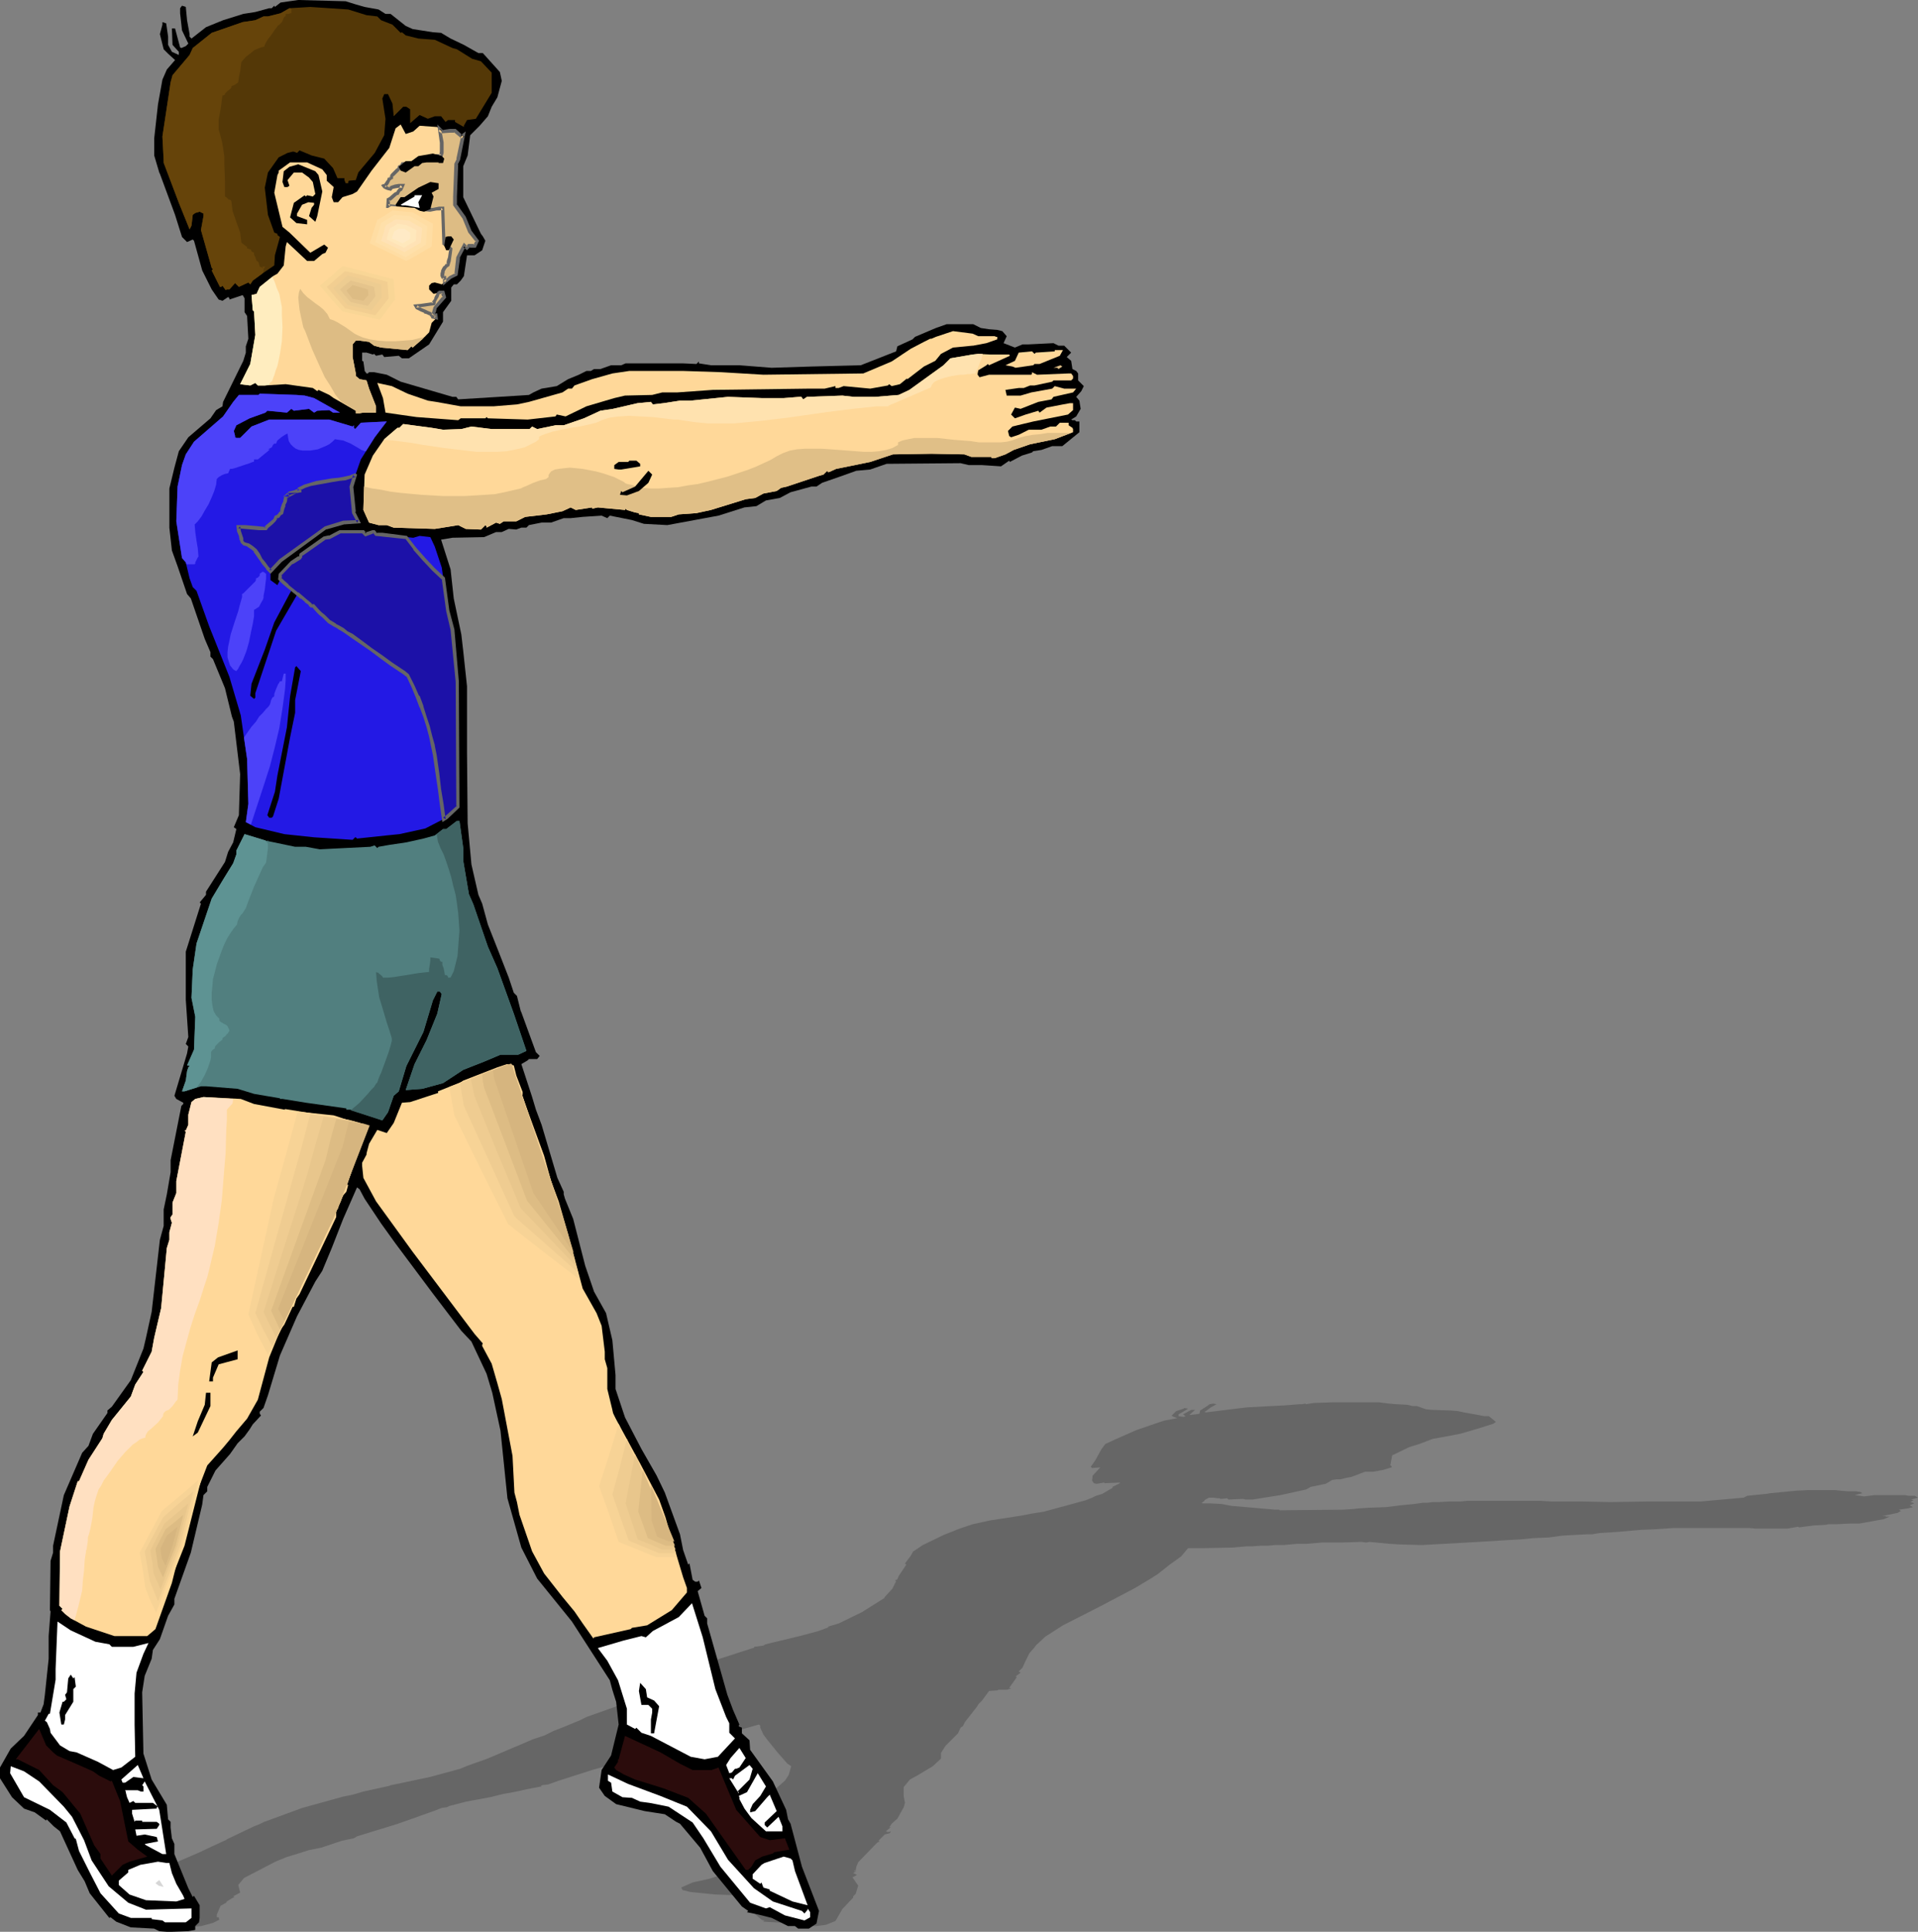 <?xml version="1.0" encoding="UTF-8" standalone="no"?>
<svg
   version="1.0"
   width="129.766mm"
   height="130.688mm"
   id="svg106"
   sodipodi:docname="Stretching.wmf"
   xmlns:inkscape="http://www.inkscape.org/namespaces/inkscape"
   xmlns:sodipodi="http://sodipodi.sourceforge.net/DTD/sodipodi-0.dtd"
   xmlns="http://www.w3.org/2000/svg"
   xmlns:svg="http://www.w3.org/2000/svg">
  <rect width="100%" height="100%" fill="#808080" stroke="none"/>
  <sodipodi:namedview
     id="namedview106"
     pagecolor="#ffffff"
     bordercolor="#000000"
     borderopacity="0.25"
     inkscape:showpageshadow="2"
     inkscape:pageopacity="0.0"
     inkscape:pagecheckerboard="0"
     inkscape:deskcolor="#d1d1d1"
     inkscape:document-units="mm" />
  <defs
     id="defs1">
    <pattern
       id="WMFhbasepattern"
       patternUnits="userSpaceOnUse"
       width="6"
       height="6"
       x="0"
       y="0" />
  </defs>
  <path
     style="fill:#666666;fill-opacity:1;fill-rule:evenodd;stroke:none"
     d="m 355.035,358.86 1.778,0.162 3.07,0.162 1.293,0.323 h 1.131 l 2.262,0.808 1.454,0.162 4.848,0.162 1.939,0.162 1.454,0.323 2.747,0.485 2.586,0.485 h 1.131 l 1.778,1.454 -0.646,0.485 -3.555,1.131 -2.747,0.808 -2.262,0.646 -3.394,0.646 -3.555,0.646 -3.394,1.293 -2.586,0.808 -4.363,2.1 -0.485,2.585 0.323,0.162 v 0.323 l -2.101,0.646 -2.586,0.485 h -2.101 l -3.394,1.293 -1.616,0.323 -1.293,0.323 h -0.97 l -1.131,0.162 -1.616,0.969 -3.878,0.808 -1.131,0.646 -6.626,1.454 -7.11,1.131 h -1.778 l -0.646,-0.162 -3.717,0.162 -0.323,-0.323 -1.778,0.162 -0.162,-0.162 h -0.485 l -1.131,-0.162 h -1.131 l -1.131,0.646 v 0.162 l -0.646,0.485 h -0.162 l 0.323,0.162 h 0.162 0.485 1.131 l 3.07,0.162 2.586,0.485 11.15,0.969 h 0.97 l 0.162,0.162 16.16,-0.162 2.586,-0.162 1.454,-0.162 2.586,-0.162 4.363,-0.162 3.878,-0.485 3.394,-0.323 2.262,-0.323 h 1.131 l 1.293,-0.162 h 1.454 l 3.07,-0.162 h 2.747 l 1.616,-0.162 h 14.382 3.394 0.97 -0.162 l 2.747,0.162 h 7.434 l 7.757,0.162 10.342,-0.162 h 12.928 l 10.827,-0.969 0.97,-0.485 4.848,-0.485 0.97,-0.162 6.626,-0.646 3.232,-0.162 h 6.787 l 1.454,0.162 1.939,0.162 h 1.939 l 1.131,0.162 0.485,0.323 -1.939,0.485 2.424,0.323 2.586,-0.323 h 1.293 6.626 l 0.808,0.162 h 1.616 l 0.808,0.485 -1.778,0.485 0.646,0.162 -0.808,0.485 0.646,0.162 0.323,0.162 -1.131,0.485 0.808,0.485 -1.293,0.323 -2.262,0.323 0.485,0.323 -0.808,0.485 -2.262,0.485 -1.778,0.323 h 0.323 0.646 0.323 -0.323 v 0.162 h 0.97 l -1.454,0.646 -6.302,1.131 h -2.424 l -3.394,0.162 h -2.101 l -0.646,0.162 -3.07,0.162 -3.717,0.485 -0.323,-0.162 -2.747,0.485 h -4.686 -3.232 l -1.939,-0.162 h -19.069 l -4.848,0.323 -3.878,0.162 -5.333,0.485 -5.01,0.323 -1.939,0.323 h -1.293 l -6.141,0.323 -3.555,0.485 -3.878,0.162 -3.232,0.323 -3.07,0.162 -7.757,0.485 -14.544,0.808 -5.818,-0.162 -2.586,-0.162 -5.01,-0.485 -0.808,0.162 -1.293,-0.162 -5.01,0.162 h -3.07 -1.939 l -3.878,0.323 h -2.424 l -3.555,0.323 h -0.808 -1.454 l -1.616,0.162 h -1.778 l -2.262,0.162 h -1.454 l -3.717,0.323 -8.242,0.162 h -3.07 l -1.778,2.1 -2.909,2.1 -3.07,2.424 -1.778,1.131 -4.04,2.424 -8.888,4.686 -9.534,4.847 -4.525,2.908 -2.424,2.262 -0.323,0.485 -1.293,1.454 -0.97,1.939 -0.808,1.777 -0.97,0.969 0.485,0.323 -1.293,0.969 0.323,0.162 -1.939,2.747 0.485,0.162 -1.131,0.323 h -2.101 l -0.323,0.162 -2.101,0.162 -1.778,2.424 -0.808,0.808 -0.646,0.969 -2.909,3.716 -0.485,0.969 -0.162,0.162 -0.485,0.323 -0.646,1.454 -3.232,3.232 -1.131,1.777 v 1.454 l -2.101,1.939 -4.04,2.424 -1.778,0.969 -1.616,1.939 v 2.262 l 0.323,1.777 -0.323,1.131 -1.616,2.908 -1.454,1.293 -0.646,0.969 0.485,-0.162 -1.293,1.131 0.323,0.162 h 0.485 l 0.485,-0.162 -0.323,0.485 -1.293,0.323 -1.616,1.616 0.323,0.162 -0.646,0.323 -4.848,5.009 -0.485,1.131 -0.162,0.969 h -0.323 l -0.162,0.162 h 0.646 l -0.808,0.485 0.97,0.485 -1.131,0.646 1.454,2.1 -0.646,2.1 -0.646,0.646 v 0.323 l -2.747,2.908 -1.778,3.07 -2.424,0.969 -2.424,0.323 h -2.747 l -0.646,-0.162 h -1.778 l -3.07,-0.646 -2.747,-0.162 -2.747,-0.162 0.485,-0.162 -0.808,-0.323 -2.747,-2.424 -0.162,-1.616 -1.778,-1.616 -0.646,-0.162 -2.101,-0.485 -4.525,-0.162 -6.302,-0.646 -1.939,-0.485 -0.323,-0.646 2.909,-1.293 4.363,-0.969 6.464,-2.1 2.424,-1.616 0.323,-0.808 0.808,-0.646 -1.778,-4.039 -3.07,-3.07 0.323,-2.1 3.232,-3.393 7.918,-5.009 2.586,-2.262 0.97,-1.454 0.646,-2.262 -0.97,-0.646 -2.424,-2.747 -2.747,-3.393 -0.97,-1.293 -0.808,-1.777 v -0.485 l -0.323,-0.323 -7.918,2.262 -6.949,1.939 -5.494,1.616 -3.232,0.646 -9.211,2.424 -9.858,2.747 -8.565,2.747 -2.747,0.969 -1.454,0.162 -0.323,0.162 0.162,0.162 -3.394,0.646 -1.454,0.323 -2.262,0.485 -2.747,0.485 -3.232,0.808 -6.141,1.131 -4.363,1.131 -0.646,0.323 -1.293,0.162 -1.616,0.646 -9.534,3.393 -10.504,3.232 -0.808,0.485 -3.07,0.646 -5.333,1.777 -3.232,0.646 -1.454,0.485 -4.202,1.293 -2.747,1.131 -8.08,4.201 -1.454,1.777 0.485,1.939 -1.778,0.969 0.323,0.162 -0.646,0.323 -1.293,0.808 -0.162,0.323 -1.454,0.808 -0.97,2.262 v 0.646 h 0.485 l 0.162,0.646 -1.616,0.808 -1.131,0.323 -1.293,0.323 -0.485,0.162 -1.939,0.162 H 45.248 44.117 42.178 l -0.97,-0.162 -5.818,-0.162 -2.747,-0.323 -0.97,-0.323 h -0.323 l -1.939,-1.777 0.485,-0.646 -0.162,-0.969 0.808,-2.585 -0.97,-0.323 -0.808,-0.485 h -0.485 l -1.778,-0.485 -2.262,-0.323 -1.454,-0.808 -0.323,-1.293 1.454,-0.808 5.171,-1.131 5.01,-0.969 6.626,-1.454 0.162,-0.162 h 0.646 l 1.939,-0.646 1.616,-0.646 5.979,-2.585 3.07,-1.454 3.878,-1.777 h -0.162 l 7.11,-3.393 1.616,-0.646 0.97,-0.485 9.696,-3.555 10.504,-2.908 2.424,-0.485 2.747,-0.808 6.626,-1.454 0.323,-0.162 1.616,-0.323 8.403,-1.777 7.757,-2.1 1.939,-0.808 5.01,-1.777 11.797,-5.009 2.909,-0.969 2.262,-1.131 2.909,-1.131 3.878,-1.616 1.616,-0.808 10.019,-3.555 0.97,-0.323 h 0.162 l -1.293,-0.323 v -0.162 l 9.05,-2.908 1.131,-0.646 -0.162,-0.162 1.454,-0.485 4.525,-2.585 6.626,-3.232 10.504,-3.393 -0.162,-0.162 2.424,-0.323 0.485,-0.323 8.726,-2.1 2.424,-0.646 2.424,-0.646 2.586,-0.969 -0.162,-0.162 2.747,-0.808 5.979,-2.908 5.656,-3.555 0.162,-0.323 1.939,-2.1 0.97,-1.939 -0.323,-0.162 0.646,-0.323 0.323,-0.808 1.939,-2.908 -0.323,-0.323 1.454,-1.939 0.646,-1.131 2.424,-1.616 5.333,-2.585 4.04,-1.616 3.394,-1.131 4.363,-0.969 8.403,-1.293 2.424,-0.485 2.101,-0.323 0.97,-0.162 10.666,-2.908 1.616,-0.646 0.97,-0.485 1.616,-0.485 2.747,-1.616 -0.162,-0.162 1.939,-0.969 v -0.162 l -4.04,0.162 h 0.162 l -0.162,-0.162 -1.939,0.323 -0.646,-0.162 -0.485,-0.646 0.162,-1.293 1.939,-2.1 h -0.162 l -1.939,0.162 -0.323,-0.323 1.131,-1.616 1.616,-2.908 v 0 l 0.97,-1.293 2.424,-1.131 5.494,-2.424 4.686,-1.616 2.424,-0.808 3.394,-0.646 -0.97,-0.323 -0.485,-0.323 1.131,-1.131 1.939,-0.646 0.162,-0.162 0.97,0.162 -1.293,0.808 -1.131,0.646 v 0.485 l 1.293,0.162 0.485,-0.162 -0.646,-0.485 2.101,-1.131 h 0.97 l -1.454,1.293 h 0.162 l 1.454,-0.162 0.97,-0.162 0.162,-0.808 1.778,-1.131 0.646,-0.485 0.97,-0.162 0.808,0.162 -1.454,0.808 -1.293,0.969 -0.323,0.162 0.323,0.162 5.171,-0.646 5.333,-0.646 5.979,-0.323 3.394,-0.162 4.04,-0.323 h 0.646 l 0.97,-0.162 v 0.162 l 2.101,-0.323 4.848,-0.162 h 11.797 z"
     id="path1" />
  <path
     style="fill:#000000;fill-opacity:1;fill-rule:evenodd;stroke:none"
     d="m 90.981,1.131 2.262,0.646 3.555,0.646 1.778,1.131 h 1.293 l 3.878,3.07 1.778,0.808 5.171,0.808 2.101,0.162 2.424,1.454 3.394,1.616 3.717,2.1 h 1.131 l 4.363,4.847 0.485,2.262 -1.131,4.201 -1.454,2.424 -0.97,2.424 -2.101,2.424 -2.424,2.424 -0.646,5.17 -1.131,2.747 v 7.917 l 4.525,9.371 0.485,0.646 0.646,1.131 -0.808,2.424 -1.939,1.293 h -1.939 l -0.808,5.332 -0.808,1.131 -0.97,0.969 h -0.808 l -0.646,0.808 v 3.393 l -2.101,2.908 v 2.424 l -3.555,5.817 -5.171,3.555 h -1.778 l -0.808,-0.646 -3.717,0.323 -0.485,-0.646 -1.616,0.323 -0.485,-0.485 -0.323,0.162 -1.616,-0.485 h -1.131 v 2.1 l 0.323,0.162 0.323,2.262 v 0.162 l 0.485,0.646 h 0.323 l 0.323,-0.323 h 1.293 l 3.232,0.646 3.555,1.777 13.251,3.878 h 0.97 l 0.485,0.646 15.675,-0.969 2.424,-0.162 1.131,-0.646 2.101,-0.969 3.878,-0.646 2.909,-1.777 2.747,-1.131 1.939,-0.969 h 1.131 l 0.808,-0.485 h 1.616 l 2.747,-0.969 h 2.586 l 1.131,-0.485 h 14.544 l 3.555,0.162 0.646,-0.646 v 0.485 l 3.07,0.485 h 7.272 l 8.242,0.646 10.181,-0.323 12.605,-0.323 9.05,-3.555 0.323,-1.293 3.878,-1.777 0.646,-0.646 5.333,-2.262 2.747,-0.969 h 6.787 l 1.939,0.969 2.101,0.323 2.101,0.162 1.293,0.323 1.131,1.293 -0.808,1.777 2.909,1.131 1.939,-0.808 h 1.454 l 6.464,-0.323 1.293,0.646 h 1.454 l 1.778,1.777 -1.131,1.131 1.131,0.969 0.323,2.1 0.97,0.485 0.485,0.646 v 1.777 l 1.454,1.454 -0.646,1.293 -1.293,1.454 0.808,0.969 0.323,2.1 -1.131,1.939 -1.293,0.808 0.323,0.162 h 0.646 l 0.323,-0.162 -0.323,0.162 0.323,0.323 h 0.808 v 2.747 l -4.363,3.555 h -2.586 l -2.747,0.969 -2.101,0.323 -0.323,0.323 -2.586,0.808 -3.07,1.616 -0.162,-0.323 -2.101,1.454 -4.848,-0.323 h -3.394 l -2.101,-0.485 -18.907,0.162 -4.202,1.454 -3.555,0.323 -4.525,1.616 -4.202,1.454 -1.454,0.969 h -1.293 l -5.333,1.454 -2.747,1.454 -3.555,0.646 -2.424,1.454 -3.07,0.323 -6.626,2.1 -13.09,2.424 -5.979,-0.323 -3.07,-0.969 -5.656,-1.131 -0.646,0.646 -1.454,-0.646 -4.848,0.323 -3.07,0.323 h -1.778 l -3.232,1.131 h -2.424 l -3.232,0.646 -0.646,0.646 h -1.293 l -1.293,0.485 -1.939,-0.162 -1.778,0.808 h -1.454 l -3.07,1.293 -8.08,0.162 -2.909,0.485 2.424,7.594 0.808,7.432 1.939,9.21 0.485,4.201 0.97,9.048 v 16.965 l 0.162,18.096 0.97,10.502 1.778,7.756 0.97,2.262 1.454,5.332 2.747,6.948 2.586,6.625 1.293,3.878 0.808,0.808 0.97,3.878 0.162,0.323 3.717,10.179 0.97,0.969 -0.646,0.808 h -2.101 l -0.323,0.323 -1.616,0.969 2.747,8.402 0.97,3.232 1.454,3.878 4.04,13.572 1.616,3.555 v 0.646 l 0.323,1.131 2.101,5.17 3.07,11.957 2.262,6.625 3.07,5.494 1.616,6.948 0.808,8.887 v 3.555 l 2.424,7.271 4.202,8.079 3.878,6.786 2.101,4.363 3.878,10.664 0.808,4.039 1.293,3.716 0.323,-0.323 0.808,4.201 0.646,0.485 h 0.646 l 0.323,-0.323 0.646,1.939 -0.97,0.808 1.778,6.301 0.646,0.646 v 1.293 l 5.171,18.258 1.454,3.878 1.616,3.716 -0.162,0.323 v 0.162 l 0.808,0.323 v 1.454 l 1.939,1.777 0.162,2.424 5.818,8.079 3.394,7.271 0.485,2.424 0.646,1.131 2.909,10.987 4.363,11.31 -0.646,3.232 -1.939,1.293 h -2.747 l -0.808,-0.646 h -1.778 l -4.202,-2.1 -3.232,-0.808 -3.07,-0.646 0.323,-0.323 -1.616,-1.131 -7.434,-9.048 -3.232,-5.978 -5.171,-6.14 -0.97,-0.485 -2.909,-1.939 -5.171,-0.808 -7.272,-1.777 -2.909,-2.1 -1.454,-2.1 0.646,-4.524 2.424,-3.716 1.939,-7.917 -0.646,-5.817 -0.97,-3.07 -0.646,-2.424 -9.696,-15.027 -8.888,-10.987 -4.04,-7.917 -3.555,-12.603 -1.778,-17.289 -2.101,-9.695 -1.454,-4.847 -3.878,-8.24 -2.586,-2.747 -7.272,-9.533 -9.534,-12.764 -3.717,-5.17 -4.202,-6.301 -1.293,-2.424 -0.646,-0.485 -3.555,8.079 -2.909,7.432 -2.424,5.817 -1.778,2.747 -4.686,8.887 -4.363,10.018 -3.07,10.179 -1.131,3.232 -0.97,0.969 v 0.485 l 0.323,0.485 -2.101,2.262 -0.808,1.293 -1.293,1.777 -1.778,1.777 -1.939,2.747 -3.717,4.201 -2.101,4.201 v 1.131 l -0.97,0.969 -0.323,2.424 -2.909,12.28 -4.202,11.795 v 1.454 l -1.616,2.908 -2.101,5.978 -1.778,2.747 -0.323,2.262 -1.778,4.363 -0.646,4.201 0.323,15.673 2.101,6.625 3.878,6.463 0.323,3.716 0.646,0.646 v 1.454 l 0.323,2.747 0.646,1.454 v 2.585 l 3.555,8.725 1.131,2.262 0.323,-0.323 1.454,2.424 v 3.232 l -0.162,1.131 -0.97,0.969 v 0.969 l -1.778,0.323 -4.202,0.162 h -1.293 l -1.939,-0.162 -1.293,-0.646 -5.979,-0.323 -3.717,-1.454 -1.454,-1.131 -0.323,0.162 -5.01,-6.301 -1.293,-3.07 -1.778,-2.908 -4.525,-9.856 -1.616,-1.293 -1.778,-1.777 -0.162,0.323 L 8.888,463.4 6.141,462.43 3.07,459.522 0,454.674 v -2.747 l 2.747,-4.847 3.394,-3.232 3.555,-5.332 v -0.646 h 0.646 l 0.808,-2.1 0.323,-2.424 0.97,-9.21 v -5.817 l 0.485,-6.301 -0.162,-0.323 0.162,-12.603 0.646,-2.1 v -1.777 l 2.747,-12.926 4.686,-10.826 1.616,-1.777 1.131,-3.07 3.717,-5.332 v -0.646 l 1.131,-0.969 4.848,-6.786 3.232,-8.079 0.646,-2.747 1.454,-6.625 2.101,-18.42 0.97,-3.555 v -4.201 l 0.808,-3.878 0.97,-5.655 v -3.07 l 2.747,-13.896 0.485,-0.485 v -0.323 l -1.778,-0.969 -0.485,-0.808 3.232,-10.826 0.323,-1.777 -0.646,-0.646 0.646,-1.777 -0.646,-9.533 v -12.28 l 3.878,-12.28 -0.323,-0.323 1.616,-1.939 v -0.808 l 4.848,-7.594 0.808,-2.585 1.293,-2.424 0.808,-3.393 -0.646,-0.485 1.293,-3.07 0.323,-10.502 -1.616,-13.411 -0.485,-1.293 -1.778,-7.271 -3.07,-7.432 -0.646,-0.646 v -1.131 l -1.454,-3.393 -3.555,-10.341 -0.97,-1.131 -2.424,-7.109 -1.454,-4.039 -0.646,-5.817 v -10.018 l 1.293,-5.332 1.131,-4.201 2.424,-3.555 5.656,-4.847 1.454,-2.1 1.616,-0.969 0.162,-1.131 5.171,-10.502 0.646,-2.1 v -1.616 l 0.646,-1.939 -0.323,-5.817 -0.646,-0.969 V 76.264 L 62.054,75.456 58.661,76.587 V 76.264 l -0.323,-0.323 -1.454,0.969 -0.97,-0.323 -1.778,-2.585 -2.424,-4.847 -2.101,-7.594 -0.323,-0.323 -1.454,0.646 -1.293,-1.293 -1.778,-5.655 -3.878,-10.502 -0.162,-0.323 -1.293,-4.363 v -4.363 l 0.97,-8.725 1.131,-6.301 1.131,-2.585 2.101,-2.424 -1.778,-1.616 -1.131,-1.131 -0.97,-3.878 0.646,-2.424 V 5.655 l 0.97,0.323 0.485,3.393 v 2.1 l 0.97,1.777 1.778,0.808 v -0.808 L 44.117,11.472 43.955,7.271 h 0.808 l 1.293,4.847 0.323,0.162 1.131,-0.485 0.646,-0.646 L 46.541,7.756 46.056,3.393 V 2.1 l 0.485,-0.646 0.97,0.323 0.323,3.393 0.646,3.555 v 0.646 l 0.485,0.485 3.717,-2.908 4.363,-1.777 5.171,-1.616 3.07,-0.485 3.555,-0.969 h 0.646 l 0.646,-0.646 0.162,0.323 L 71.75,0.646 76.275,0 88.395,0.323 Z"
     id="path2" />
  <path
     style="fill:#543807;fill-opacity:1;fill-rule:evenodd;stroke:none"
     d="m 93.728,3.878 2.747,0.323 0.97,0.969 2.909,1.131 2.101,2.1 0.323,-0.162 0.97,0.808 3.232,0.808 4.202,0.323 4.525,2.1 1.131,0.323 3.878,2.424 2.262,0.646 2.747,2.908 v 5.17 l -4.04,6.625 -2.262,0.323 -0.808,1.454 v 0.323 l -2.262,-1.293 v -0.485 h -1.778 l -0.646,0.485 -1.131,-1.454 h -1.616 l -1.778,0.646 -2.101,-0.969 -2.424,2.1 v -3.555 l -0.97,-0.646 h -0.808 l -2.424,2.424 -0.323,-3.232 -1.131,-2.424 h -0.97 l -0.485,1.131 0.808,5.17 -0.323,4.201 -2.424,4.524 -4.202,5.009 -0.646,1.939 -1.778,0.162 -0.162,0.323 v 0.323 H 88.395 L 88.072,46.049 V 45.564 H 86.294 L 85.163,42.979 82.901,40.556 79.669,39.748 76.598,38.455 75.952,39.101 75.144,38.778 h -0.323 l -1.293,0.323 -2.262,1.131 -2.747,3.878 -0.808,3.878 0.808,6.948 1.616,4.524 0.808,0.323 v 0.323 l 0.646,0.485 -1.293,4.686 -0.162,2.585 -3.07,2.1 -2.424,1.777 -0.646,0.969 -0.485,-0.485 -2.424,1.131 -0.97,-0.969 -1.454,1.616 h -0.646 l -0.323,0.162 -0.808,-1.131 -0.323,0.323 h -0.323 l -2.101,-4.201 0.323,-0.323 -0.323,-0.323 -2.747,-9.695 0.646,-3.555 v -0.646 l -0.97,-0.485 -1.131,0.323 -0.646,0.485 -0.323,2.747 -0.485,0.969 -2.747,-6.786 -3.878,-10.341 -0.323,-6.625 2.101,-13.896 0.485,-1.777 4.363,-5.17 0.808,-1.777 4.848,-3.878 7.918,-2.747 3.232,-0.485 2.101,-0.969 h 1.131 L 71.75,3.393 74.013,2.1 79.346,1.777 89.041,2.424 Z"
     id="path3" />
  <path
     style="fill:#ffd899;fill-opacity:1;fill-rule:evenodd;stroke:none"
     d="m 105.686,33.608 1.616,-1.454 4.525,0.323 1.131,1.131 2.262,-0.162 h 1.131 l 1.616,1.454 0.485,-0.323 -1.293,6.301 -0.485,1.131 -0.323,8.24 v 2.1 l 2.262,3.232 1.616,3.555 1.778,2.424 -0.646,1.293 h -1.454 l -0.485,0.485 -0.808,-0.485 -1.454,2.908 -0.485,4.524 -1.454,0.646 -2.262,1.777 -1.778,-0.485 -0.808,0.162 -0.646,0.646 v 0.969 l 1.131,1.131 1.616,-0.323 h 0.808 l 0.323,1.131 -2.424,2.747 -0.323,1.454 0.323,0.323 h 0.323 v 0.969 l -1.131,1.131 -0.646,2.424 -1.778,1.777 -2.424,2.1 -0.323,-0.323 -0.97,0.969 -6.787,-0.646 -1.778,-0.485 -1.293,-0.969 -2.424,-0.323 h -0.97 l -0.808,0.969 v 3.232 l 0.808,4.201 v 0.646 l 0.97,0.808 1.778,0.323 0.646,2.1 1.778,4.524 v 1.616 h -3.232 l -0.97,0.162 h -0.97 v -0.646 l -5.656,-3.232 -1.131,-0.808 -2.747,-1.293 -0.323,0.323 -1.131,-0.808 -6.949,-0.969 -5.333,0.323 h -1.778 l -0.646,-0.646 -1.293,0.646 -2.586,-0.323 2.586,-5.17 1.293,-7.432 -0.323,-5.978 -0.323,-0.323 -0.323,-3.878 1.293,-0.323 0.808,-1.777 3.394,-2.747 1.131,-0.646 1.616,-2.1 0.485,-4.847 0.323,-1.131 5.171,4.847 h 1.778 l 2.101,-1.777 0.808,-0.323 0.646,-1.293 -0.97,-0.808 -3.555,2.1 -5.333,-5.17 -1.778,-1.454 -2.101,-8.725 0.808,-4.524 0.323,-0.646 v -0.485 l 2.909,-2.1 h 4.363 l 3.878,1.777 1.131,1.454 v 1.454 l 1.778,1.616 -0.485,2.585 0.485,1.293 h 1.131 l 1.131,-1.293 2.586,-0.808 1.131,-0.646 3.717,-5.332 4.525,-5.817 1.616,-5.009 1.293,-0.969 1.293,2.424 z"
     id="path4" />
  <path
     style="fill:#ddbc84;fill-opacity:1;fill-rule:evenodd;stroke:none"
     d="m 112.15,74.971 -0.323,0.808 -0.485,0.808 -0.323,0.646 -0.162,0.485 h -0.97 l -2.262,0.485 h -1.131 l 0.162,0.485 0.485,0.323 0.646,0.323 0.808,0.323 0.646,0.162 0.808,0.323 0.323,0.485 0.323,0.485 0.808,0.162 v -0.808 h -0.323 l -0.323,-0.323 0.323,-1.454 2.424,-2.747 -0.323,-1.131 h -0.808 z m 0.323,-41.848 0.485,3.232 v 1.777 0.808 l -0.162,0.808 -1.131,0.162 -1.293,0.162 -2.586,0.808 -2.424,0.646 -1.293,0.323 h -1.131 l -0.162,0.323 -0.162,0.162 -0.162,0.162 -0.323,0.162 v 0.323 l -0.323,0.323 -0.646,0.646 -0.808,0.808 -0.162,0.323 -0.162,0.323 -0.162,0.162 -0.323,0.162 v 0.162 l -0.162,0.323 -0.323,0.485 -0.485,0.646 -0.162,0.162 h -0.162 l 0.162,0.323 0.485,0.323 0.485,0.162 h 0.485 l 0.162,-0.323 0.162,-0.162 0.97,-0.162 0.97,-0.162 h 0.808 l -0.162,0.162 v 0.323 l -0.485,0.485 -0.485,0.485 v 0.323 l -0.162,0.162 h -0.162 l -0.323,0.162 -1.293,1.131 -0.323,0.323 h -0.162 l -0.162,1.616 10.666,0.969 0.808,-0.162 h 0.97 l 0.646,-0.162 0.808,-0.162 0.323,9.21 1.616,1.131 0.162,0.162 v 1.131 l -0.323,0.969 -0.162,1.131 -0.162,0.808 -0.323,0.162 -0.323,0.323 -0.485,0.646 -0.162,0.485 -0.162,0.646 v 0.485 l 0.162,0.485 h 0.485 v 1.293 l 1.454,-1.293 1.454,-0.646 0.485,-4.524 1.454,-2.908 0.808,0.485 0.485,-0.485 h 1.454 l 0.646,-1.293 -1.778,-2.424 -1.616,-3.555 -2.262,-3.232 v -2.1 l 0.323,-8.24 0.485,-1.131 1.293,-6.301 -0.485,0.323 -1.616,-1.454 h -1.131 l -2.262,0.162 z"
     id="path5" />
  <path
     style="fill:#666666;fill-opacity:1;fill-rule:evenodd;stroke:none"
     d="m 111.827,74.648 -0.485,0.969 v -0.162 l -0.323,0.808 v 0.162 l -0.485,0.646 -0.162,0.485 0.485,-0.323 -1.131,0.162 -2.262,0.323 -1.778,0.162 0.646,1.131 0.646,0.323 0.646,0.323 0.808,0.323 v 0.162 l 0.646,0.162 v 0 l 0.646,0.323 v -0.162 l 0.323,0.485 v -0.162 l 0.323,0.646 1.616,0.323 -0.162,-1.616 h -0.646 0.323 l -0.323,-0.323 0.162,0.485 0.323,-1.454 -0.162,0.162 2.586,-2.908 -0.485,-1.777 h -1.293 l -0.485,0.323 0.485,0.646 0.323,-0.162 h -0.162 0.808 l -0.485,-0.162 0.323,1.131 0.162,-0.485 -2.424,2.908 -0.485,1.777 0.646,0.646 h 0.485 l -0.485,-0.485 v 0.808 l 0.646,-0.485 -0.97,-0.162 0.323,0.323 -0.162,-0.485 -0.646,-0.646 -0.808,-0.323 v 0 l -0.646,-0.323 v 0 l -0.808,-0.323 -0.646,-0.323 v 0 l -0.323,-0.323 v 0.323 l -0.162,-0.485 -0.323,0.646 1.131,-0.162 2.262,-0.323 1.293,-0.162 0.323,-0.646 h -0.162 l 0.323,-0.646 v 0 l 0.485,-0.808 0.323,-0.969 -0.162,0.323 z"
     id="path6" />
  <path
     style="fill:#666666;fill-opacity:1;fill-rule:evenodd;stroke:none"
     d="m 111.827,31.83 0.646,4.686 v -0.162 1.777 0 0.808 -0.162 l -0.162,0.969 0.485,-0.323 h -1.131 -0.162 l -1.293,0.323 v 0 l -2.586,0.646 -2.424,0.808 v 0 l -1.293,0.162 h 0.162 l -1.454,0.162 -0.162,0.485 V 41.848 l -0.162,0.323 0.162,-0.162 -0.323,0.162 h 0.162 l -0.485,0.162 -0.162,0.485 0.162,-0.162 -0.323,0.485 v -0.162 l -0.646,0.646 -0.808,0.808 v 0 l -0.323,0.485 v 0.485 l 0.162,-0.485 -0.162,0.162 -0.323,0.323 v 0.162 l 0.323,-0.323 -0.485,0.162 -0.162,0.323 v 0 0.162 0 l -0.485,0.646 0.162,-0.162 -0.485,0.646 -0.162,0.162 v -0.162 l -0.646,0.323 0.646,0.808 0.646,0.323 0.485,0.162 v 0 l 0.808,0.162 0.323,-0.485 -0.162,0.162 0.323,-0.162 h -0.162 l 0.808,-0.162 v 0 l 0.97,-0.162 v 0 h 0.808 l -0.485,-0.646 -0.162,0.323 v 0 l -0.323,0.646 v -0.162 l -0.485,0.646 -0.162,0.323 0.162,-0.162 -0.323,0.162 -0.323,0.162 -1.293,1.131 v 0 l -0.323,0.162 h 0.162 l -0.485,0.162 -0.162,2.424 11.15,0.969 h 0.162 l 0.808,-0.162 0.808,-0.162 h 0.808 l 0.808,-0.162 -0.485,-0.485 0.323,9.371 1.778,1.293 -0.162,-0.162 0.162,0.323 v -0.323 l -0.162,0.969 -0.162,1.131 v 0 l -0.323,0.969 v 0.162 l -0.162,0.808 0.323,-0.485 -0.485,0.323 -0.323,0.485 h -0.162 l -0.323,0.485 -0.323,0.646 v 0.162 l -0.162,0.646 v 0.646 l 0.323,0.646 0.646,0.162 -0.323,-0.485 v 2.1 l 2.101,-1.777 v 0 l 1.616,-0.808 0.646,-4.524 -0.162,0.162 1.616,-3.07 -0.646,0.162 0.97,0.808 0.808,-0.808 -0.323,0.162 h 1.778 l 0.808,-1.777 -1.939,-2.585 v 0 l -1.454,-3.555 -2.424,-3.393 0.162,0.323 v -2.1 l 0.323,-8.24 -0.162,0.162 0.646,-1.293 1.454,-7.271 -1.293,0.969 h 0.485 l -1.778,-1.616 h -1.454 l -2.101,0.323 h 0.323 l -1.454,-1.454 0.323,1.616 0.646,0.646 2.424,-0.162 v 0 h 1.131 l -0.323,-0.162 1.939,1.616 0.808,-0.485 -0.808,-0.323 -1.293,6.14 0.162,-0.162 -0.646,1.293 -0.323,8.402 v 2.262 l 2.424,3.393 v 0 l 1.454,3.555 1.939,2.424 V 61.399 l -0.646,1.293 0.323,-0.323 h -1.616 l -0.646,0.646 h 0.485 l -0.97,-0.969 -1.939,3.716 -0.485,4.363 0.323,-0.323 -1.616,0.808 -1.454,1.293 0.646,0.323 v -1.616 l -0.646,-0.162 0.323,0.323 -0.162,-0.485 v 0.162 -0.485 0.162 l 0.162,-0.646 -0.162,0.162 0.323,-0.646 v 0 l 0.323,-0.485 v 0 l 0.323,-0.323 -0.162,0.162 0.485,-0.323 0.323,-1.131 v 0.162 l 0.162,-1.131 v 0 l 0.162,-1.131 0.162,-1.293 -0.323,-0.323 -1.616,-1.131 0.162,0.323 -0.323,-9.533 h -1.293 l -0.808,0.162 -0.808,0.162 h -0.808 0.162 l -10.827,-0.969 0.485,0.646 v -1.777 l -0.323,0.485 0.323,-0.162 0.323,-0.162 1.454,-1.293 -0.162,0.162 0.323,-0.323 -0.162,0.162 0.485,-0.162 0.323,-0.646 -0.162,0.162 0.485,-0.485 h 0.162 l 0.323,-0.646 v 0 l 0.485,-1.131 h -1.454 -0.162 l -0.97,0.162 v 0 l -0.97,0.323 -0.323,0.162 -0.323,0.323 0.485,-0.162 h -0.485 v 0 l -0.323,-0.162 v 0 l -0.323,-0.162 v 0.162 l -0.162,-0.323 -0.162,0.646 0.162,-0.162 0.323,-0.162 0.485,-0.646 0.323,-0.646 v 0 l 0.162,-0.323 v 0 l 0.162,-0.162 -0.323,0.323 0.485,-0.323 v -0.323 0.323 0 h -0.162 l 0.485,-0.162 v -0.646 0.162 l 0.162,-0.323 v 0.162 l 0.808,-0.808 0.646,-0.646 0.323,-0.485 0.162,-0.485 -0.323,0.485 0.323,-0.162 0.323,-0.323 0.323,-0.323 v -0.323 l -0.323,0.323 h 1.131 v 0 l 1.293,-0.323 h 0.162 l 2.424,-0.646 2.424,-0.808 v 0 l 1.293,-0.162 v 0 l 1.454,-0.162 0.323,-1.131 v 0 -0.969 0 -1.777 0 l -0.646,-3.393 -0.646,0.485 z"
     id="path7" />
  <path
     style="fill:#000000;fill-opacity:1;fill-rule:evenodd;stroke:none"
     d="m 112.958,39.909 0.646,0.646 -0.323,1.131 h -1.131 v -0.162 h -3.07 l -1.131,0.162 -0.97,0.808 h -0.97 l -2.262,1.616 -1.293,-0.485 -0.485,-0.969 1.778,-1.454 h 1.454 l 1.778,-1.293 3.717,-0.646 1.778,0.485 z"
     id="path8" />
  <path
     style="fill:#000000;fill-opacity:1;fill-rule:evenodd;stroke:none"
     d="m 81.446,44.757 0.97,4.201 -1.293,6.301 -0.485,1.454 -1.616,-1.454 0.646,-2.1 0.646,-0.808 v -0.485 l -1.454,-0.162 -1.616,0.646 -1.293,2.262 v 0.646 l 2.586,0.969 v 1.131 l -2.747,-0.323 -1.616,-1.454 0.97,-3.716 2.747,-1.939 0.323,0.323 0.323,-0.323 1.454,0.323 0.646,-0.646 -0.646,-3.07 -0.97,-1.131 -1.778,-1.293 h -2.101 l -1.616,1.939 0.485,1.454 -0.485,0.323 h -0.808 l -0.485,-1.293 0.323,-2.747 1.454,-1.131 2.262,-0.646 4.363,1.777 z"
     id="path9" />
  <path
     style="fill:#000000;fill-opacity:1;fill-rule:evenodd;stroke:none"
     d="m 112.15,48.311 -1.778,0.969 0.485,0.969 -0.808,3.232 -1.616,0.646 -4.686,-0.969 -0.323,0.323 -1.293,0.646 -0.97,-1.777 1.293,-1.939 h 0.97 l 3.555,-2.424 3.07,-1.454 2.101,0.323 z"
     id="path10" />
  <path
     style="fill:#ffffff;fill-opacity:1;fill-rule:evenodd;stroke:none"
     d="m 106.979,51.704 0.323,1.454 -3.555,-0.646 h -0.97 l -0.323,-0.162 3.555,-2.1 v -0.323 h 1.939 z"
     id="path11" />
  <path
     style="fill:#000000;fill-opacity:1;fill-rule:evenodd;stroke:none"
     d="m 116.029,61.237 -1.293,2.747 h -0.646 l -0.485,-1.131 0.323,-2.262 0.646,-0.162 h 0.808 z"
     id="path12" />
  <path
     style="fill:#ffd899;fill-opacity:1;fill-rule:evenodd;stroke:none"
     d="m 250.157,85.958 h 4.202 l 0.323,0.162 h 0.323 v 0.646 l -2.747,0.969 -3.394,0.646 h -0.162 l -5.01,0.485 -3.07,1.616 -1.454,1.777 -2.909,1.454 -4.202,3.232 -0.162,-0.162 -1.778,1.454 -2.101,0.485 -0.646,-0.485 -0.323,0.323 -4.525,0.808 -6.787,-0.646 -1.293,0.485 h -0.808 v -0.485 l -2.747,0.646 h -3.717 l -24.886,0.323 -9.05,0.646 h -3.878 l -2.586,0.646 -6.949,0.162 -2.747,0.646 -7.11,2.1 -5.333,2.585 -2.262,-0.485 -0.323,0.485 -7.11,0.808 -10.181,-0.323 -0.323,-0.323 -0.323,0.323 h -6.302 l -0.646,0.485 -10.666,-0.808 -7.918,-1.131 -0.646,-3.716 -1.454,-3.878 3.717,0.808 4.04,1.939 5.171,1.777 2.101,0.323 6.302,1.131 h 8.403 l 5.979,-0.485 3.07,-0.646 8.565,-2.424 1.454,-0.969 h 0.97 l 0.646,-0.808 4.525,-1.616 5.171,-1.454 4.363,-0.646 h 13.574 l 9.858,0.323 10.827,0.646 25.533,-0.323 7.272,-3.07 4.848,-3.232 3.394,-1.777 1.616,-0.808 h 0.323 l 1.131,-0.485 4.363,-1.454 5.01,0.646 z"
     id="path13" />
  <path
     style="fill:#ffd899;fill-opacity:1;fill-rule:evenodd;stroke:none"
     d="m 271.003,90.967 -5.171,2.1 h -1.293 l -0.323,0.323 -4.525,0.646 -0.808,-0.323 -1.778,-0.323 2.424,-1.131 0.97,-2.1 3.394,-0.323 0.646,0.646 0.323,-0.323 4.848,-0.323 v -0.323 h 2.101 z"
     id="path14" />
  <path
     style="fill:#ffd899;fill-opacity:1;fill-rule:evenodd;stroke:none"
     d="m 258.075,90.644 0.162,0.323 -5.333,2.424 -0.323,-0.323 -0.323,0.323 -2.101,1.293 -0.162,0.808 v 0.323 l 0.485,0.646 2.424,-0.646 h 10.827 l 0.162,-0.323 v -0.323 l 1.293,0.646 7.918,-0.323 h 0.808 l 0.485,0.646 v 0.646 l -0.485,0.485 h -4.525 l -0.323,0.323 -4.525,0.969 h -1.131 l -1.616,0.646 h -1.293 l -3.394,0.485 0.323,1.454 h 3.555 l 2.747,-0.808 5.333,-0.969 0.646,-0.646 2.424,0.646 h 3.07 l -0.808,0.969 -5.01,1.131 -0.485,0.646 -3.394,0.646 -4.525,1.777 -1.454,-0.323 -0.97,1.777 0.97,0.969 2.747,-0.969 3.232,-0.969 0.323,0.485 1.778,-1.293 4.202,-0.808 1.778,-0.323 h 0.808 v 1.777 l -1.293,1.131 -8.888,1.777 -4.04,0.969 -1.293,0.323 -1.131,1.131 0.323,1.293 0.485,0.323 1.939,-0.646 2.586,-1.293 h 3.232 l 2.262,-0.808 h 1.454 l 0.97,-0.969 h 2.262 v 0.646 l 0.97,0.646 0.162,0.323 v 0.808 l -4.686,1.777 -6.302,1.293 -4.202,1.454 -2.101,1.131 -2.747,0.969 h -0.808 v -0.323 h -5.171 l -1.778,-0.646 -8.403,-0.162 -9.858,0.162 -5.818,1.939 -8.726,1.777 -1.778,0.808 h -0.323 l -0.162,-0.323 -0.97,0.969 -1.131,0.323 -8.242,2.747 -1.454,0.323 -1.131,0.808 -3.394,0.646 -2.101,1.131 -2.424,0.323 -8.888,2.747 -3.717,0.808 -4.525,0.323 -1.939,0.646 h -5.171 l -3.07,-0.646 v -0.323 l -0.97,-0.162 -2.101,-0.646 -0.323,-0.323 -0.162,0.323 -6.949,-0.646 -1.454,0.323 v -0.323 l -4.202,0.646 -1.293,-0.646 -2.101,0.969 -4.04,0.808 -5.494,0.646 -2.262,1.131 h -3.232 l -0.97,0.646 -0.97,-0.323 -2.424,1.293 v -0.323 l -0.323,-0.323 -1.131,1.131 -3.878,-0.162 -1.939,-0.969 -1.939,0.323 -4.04,0.646 -10.504,-0.323 -1.778,-0.646 h -2.101 l -2.424,-0.646 -1.454,-3.232 0.323,-9.048 2.101,-4.847 2.909,-4.201 3.394,-2.908 h 0.485 l 0.97,-0.969 7.272,0.969 2.909,0.485 4.686,-0.162 2.586,-0.646 5.171,0.646 h 9.696 l 0.646,-0.646 1.293,0.646 4.686,-0.969 h 2.101 l 5.171,-1.777 4.202,-1.939 3.232,-0.485 6.302,-1.454 3.394,-0.323 0.485,0.646 2.747,-0.323 4.202,-0.646 h 2.747 l 9.534,-0.969 8.726,0.323 h 5.494 l 4.04,-0.323 h 0.485 l 0.485,0.646 0.97,-0.646 9.05,-0.323 2.909,0.323 h 5.494 l 5.979,-0.485 2.747,-1.293 8.726,-6.301 1.778,-1.777 5.656,-0.969 1.454,-0.162 3.07,0.162 z"
     id="path15" />
  <path
     style="fill:#e0bf87;fill-opacity:1;fill-rule:evenodd;stroke:none"
     d="m 93.081,124.413 2.101,0.485 2.262,0.323 2.424,0.485 2.586,0.323 5.333,0.485 5.494,0.323 h 5.494 l 2.747,-0.162 2.586,-0.162 2.424,-0.162 2.424,-0.485 2.101,-0.485 2.101,-0.485 0.646,-0.323 0.808,-0.323 1.778,-0.808 1.778,-0.646 0.808,-0.162 0.646,-0.162 0.646,-0.485 v -0.485 l 0.162,-0.323 0.485,-0.646 0.97,-0.485 0.97,-0.162 1.293,-0.162 1.616,-0.162 1.616,0.162 1.616,0.162 3.394,0.646 1.778,0.485 1.454,0.485 1.454,0.485 1.293,0.646 0.97,0.485 0.646,0.485 0.485,0.162 0.808,0.162 0.646,0.162 0.485,0.162 1.778,0.485 2.101,0.162 h 2.262 l 2.262,-0.162 2.586,-0.162 2.586,-0.485 2.424,-0.323 2.747,-0.646 5.01,-1.293 2.424,-0.808 2.424,-0.808 2.101,-0.808 2.101,-0.969 1.778,-0.808 1.616,-0.969 1.616,-0.808 1.778,-0.646 1.778,-0.323 2.101,-0.162 h 2.101 2.101 l 4.525,0.323 4.202,0.323 2.101,0.162 h 1.939 l 1.939,-0.162 1.778,-0.323 1.616,-0.485 1.454,-0.808 v -0.646 l 1.131,-0.485 1.454,-0.323 1.616,-0.323 h 1.939 1.778 2.101 l 4.363,0.485 4.202,0.323 2.101,0.323 h 1.939 1.939 1.616 l 1.616,-0.162 1.293,-0.323 1.778,-0.646 1.778,-0.485 1.939,-0.323 1.778,-0.162 1.939,-0.323 h 2.101 3.878 l -4.202,1.616 -6.302,1.293 -4.202,1.454 -2.101,1.131 -2.747,0.969 h -0.808 v -0.323 h -5.171 l -1.778,-0.646 -8.403,-0.162 -9.858,0.162 -5.818,1.939 -8.726,1.777 -1.778,0.808 h -0.323 l -0.162,-0.323 -0.97,0.969 -1.131,0.323 -8.242,2.747 -1.454,0.323 -1.131,0.808 -3.394,0.646 -2.101,1.131 -2.424,0.323 -8.888,2.747 -3.717,0.808 -4.525,0.323 -1.939,0.646 h -5.171 l -3.07,-0.646 v -0.323 l -0.97,-0.162 -2.101,-0.646 -0.323,-0.323 -0.162,0.323 -6.949,-0.646 -1.454,0.323 v -0.323 l -4.202,0.646 -1.293,-0.646 -2.101,0.969 -4.04,0.808 -5.494,0.646 -2.262,1.131 h -3.232 l -0.97,0.646 -0.97,-0.323 -2.424,1.293 v -0.323 l -0.323,-0.323 -1.131,1.131 -3.878,-0.162 -1.939,-0.969 -1.939,0.323 -4.04,0.646 -10.504,-0.323 -1.778,-0.646 h -2.101 l -2.424,-0.646 -1.454,-3.232 z"
     id="path16" />
  <path
     style="fill:#e0bf87;fill-opacity:1;fill-rule:evenodd;stroke:none"
     d="m 270.68,94.36 -0.323,-0.323 h -0.97 l 1.778,-0.646 0.485,0.323 z"
     id="path17" />
  <path
     style="fill:#2319e5;fill-opacity:1;fill-rule:evenodd;stroke:none"
     d="m 77.891,101.146 2.424,0.646 6.626,3.716 h -1.778 l -0.97,-0.646 -3.07,0.162 -0.808,0.485 -1.293,-0.969 -3.878,0.485 -0.646,-0.485 -1.131,0.969 -5.01,-0.485 -0.485,0.485 -4.04,1.454 -3.394,1.777 -0.646,1.454 0.323,1.293 v 0.323 l 0.323,0.162 h 0.97 l 2.909,-2.908 4.525,-1.777 h 15.352 l 5.979,1.777 0.323,-0.323 v 0.646 l 0.323,0.323 1.454,-1.616 6.626,-0.323 -3.07,4.039 -3.555,5.655 -2.424,6.948 0.646,6.625 1.131,2.262 -3.878,0.323 -4.525,1.293 -2.262,1.777 -9.211,6.625 -2.586,2.747 v 2.262 l 1.778,1.293 0.646,-1.293 v -1.454 l 2.909,-3.07 2.101,-1.131 0.323,-0.323 v -0.646 l 5.979,-4.201 1.293,-0.162 2.747,-1.293 h 5.979 l 0.646,0.646 1.778,-0.646 h 0.323 l 0.485,0.646 h 1.616 l 7.918,0.808 1.616,-0.485 2.747,0.323 1.131,2.424 1.778,5.332 1.616,11.149 1.131,4.686 1.131,13.249 0.323,32.154 -3.07,2.747 -5.333,2.747 -6.626,1.454 -3.232,0.323 -7.595,0.808 -0.323,-0.323 h -0.162 l -0.646,0.646 -9.858,-0.646 -7.595,-0.808 -7.434,-1.777 -2.424,-1.293 0.646,-4.686 -0.323,-11.472 -1.616,-11.149 -2.909,-9.856 -5.171,-12.926 -3.232,-9.048 -0.97,-0.969 -0.808,-2.262 -0.97,-4.039 -0.97,-1.131 -1.454,-9.371 0.323,-8.887 1.131,-5.494 0.97,-2.747 2.101,-3.232 7.434,-6.463 2.586,-3.716 1.454,-1.777 h 5.01 l 0.323,-0.323 9.373,0.323 z"
     id="path18" />
  <path
     style="fill:#000000;fill-opacity:1;fill-rule:evenodd;stroke:none"
     d="m 163.701,118.597 v 0.646 l -4.848,0.808 h -0.646 l -1.131,-0.162 v -0.969 l 1.131,-0.808 h 2.424 l 0.323,-0.323 h 1.778 z"
     id="path19" />
  <path
     style="fill:#000000;fill-opacity:1;fill-rule:evenodd;stroke:none"
     d="m 165.801,123.444 -2.424,2.1 -3.07,1.131 -1.778,-0.162 0.323,-0.969 0.323,0.323 3.232,-1.454 3.394,-4.039 0.97,0.969 z"
     id="path20" />
  <path
     style="fill:#000000;fill-opacity:1;fill-rule:evenodd;stroke:none"
     d="m 76.598,137.501 v 0.646 l -2.586,0.646 -2.747,2.424 -1.778,2.1 -1.131,-1.293 v -0.485 l 3.394,-3.07 3.394,-1.454 h 0.808 z"
     id="path21" />
  <path
     style="fill:#000000;fill-opacity:1;fill-rule:evenodd;stroke:none"
     d="m 75.79,152.366 -5.171,8.887 -5.333,15.996 v 1.131 l -0.323,0.323 -0.97,-0.808 0.323,-3.07 3.394,-8.725 2.424,-6.948 3.878,-7.271 3.232,-5.655 0.97,-0.162 0.808,1.777 z"
     id="path22" />
  <path
     style="fill:#000000;fill-opacity:1;fill-rule:evenodd;stroke:none"
     d="m 75.467,179.026 v 3.232 l -1.293,6.301 -2.909,15.673 -1.454,4.524 -0.323,0.323 h -0.646 l -0.485,-0.646 1.939,-5.978 0.646,-4.201 2.424,-12.28 0.808,-7.917 1.293,-7.432 0.323,-0.323 1.131,1.293 z"
     id="path23" />
  <path
     style="fill:#517f7f;fill-opacity:1;fill-rule:evenodd;stroke:none"
     d="m 118.453,216.835 v 3.232 l 1.454,8.564 1.131,2.585 3.717,10.826 2.424,5.494 4.202,11.633 3.232,9.533 -2.101,0.969 h -4.525 l -4.202,1.777 -5.333,2.1 -5.171,3.393 -5.333,1.454 -4.202,0.323 2.262,-6.625 3.07,-6.14 2.747,-6.786 1.131,-5.009 -0.485,-0.646 h -0.646 l -1.131,2.262 -2.424,8.079 -4.363,8.725 -1.939,6.463 -1.293,1.131 -1.454,4.201 -1.454,2.1 -8.242,-2.747 H 88.557 v -0.323 l -10.342,-1.454 -5.979,-0.969 h -0.646 v -0.162 l -6.626,-1.131 -4.202,-1.293 -8.08,-0.646 h -1.293 l -4.202,1.293 h -0.646 l 0.97,-2.747 0.323,-2.424 0.323,-0.969 0.323,-0.323 -0.323,-0.162 h -0.323 l 1.778,-4.039 0.323,-8.402 -0.97,-4.847 0.323,-7.271 0.97,-6.625 3.878,-11.472 2.909,-4.847 2.586,-4.201 0.808,-2.262 v -0.969 l 2.101,-4.201 5.818,1.777 0.162,-0.323 v 0.323 l 6.949,1.454 h 2.747 l 3.555,0.646 12.928,-0.646 0.97,-0.323 h 0.162 l 0.646,0.646 0.323,-0.323 2.747,-0.485 4.363,-0.646 4.363,-0.969 2.909,-0.808 2.101,-1.616 h 0.808 l 2.747,-2.1 h 0.646 z"
     id="path24" />
  <path
     style="fill:#ffd899;fill-opacity:1;fill-rule:evenodd;stroke:none"
     d="m 132.027,275.002 1.616,4.201 v 0.646 l -0.323,0.323 0.323,0.323 5.494,15.027 1.778,6.463 1.939,5.17 2.424,8.402 3.717,13.896 3.555,6.301 1.293,3.232 0.808,6.625 v 1.939 l 0.646,2.262 v 5.332 l 1.293,5.332 0.162,0.969 6.949,12.764 4.848,9.21 1.616,4.524 3.07,10.502 1.454,4.847 0.97,2.747 v 1.131 l -3.878,4.524 -6.302,3.878 -3.878,0.646 -0.323,0.323 -9.373,2.1 -0.162,0.323 -2.747,-3.878 -2.101,-3.07 -3.07,-3.716 -4.686,-5.978 -3.07,-5.655 -3.232,-9.371 -0.646,-3.232 -0.646,-2.424 -0.485,-9.371 -2.747,-14.542 -1.131,-4.039 -1.454,-5.009 -2.424,-4.524 v -0.323 l 0.162,-0.323 -2.101,-2.424 -15.837,-21.005 -9.373,-12.926 -3.232,-5.978 -0.323,-3.07 v -0.808 l 1.131,-2.1 v -0.323 l 0.646,-2.424 2.101,-3.555 2.424,0.808 1.778,-2.585 2.101,-5.17 2.101,-0.162 10.342,-3.393 3.232,-2.1 8.726,-3.393 2.424,-0.808 1.778,0.323 z"
     id="path25" />
  <path
     style="fill:#ffd899;fill-opacity:1;fill-rule:evenodd;stroke:none"
     d="m 64.963,282.273 9.534,1.777 10.827,1.131 8.403,2.747 -1.131,3.555 -1.293,1.616 -1.131,3.555 -0.646,3.393 -0.485,0.485 0.162,0.323 -0.646,1.616 h -0.162 l -0.323,0.162 0.323,0.323 h 0.646 l -0.485,1.777 -1.616,1.777 -0.485,2.424 -0.485,0.646 v 1.616 l -9.373,19.712 -0.808,1.131 -0.646,2.1 h -0.323 l -2.101,4.524 -0.97,1.293 -2.909,7.109 -2.909,10.826 -2.747,4.847 -2.747,3.232 -1.778,2.262 -1.616,1.939 -4.04,4.524 -2.424,6.301 -2.747,10.341 -1.293,4.686 -1.454,4.201 -1.131,4.524 -4.202,11.795 -2.101,1.777 h -8.403 l -7.272,-2.424 -3.878,-2.1 -1.454,-1.131 -0.97,-0.969 0.323,-0.323 -0.808,-0.808 0.162,-13.896 2.424,-11.472 2.101,-6.463 h 0.323 l 2.424,-5.494 3.555,-5.494 0.323,-1.131 2.101,-3.555 4.848,-5.978 1.131,-3.07 2.101,-3.232 -0.323,-0.323 2.424,-4.847 0.646,-3.555 1.778,-7.594 1.454,-15.35 0.646,-2.1 v -1.939 l 0.646,-2.424 -0.323,-0.969 v -0.485 l 0.485,-0.646 v -3.07 l 0.97,-2.424 v -3.07 l 2.424,-12.603 -0.323,-0.323 h 0.323 l 0.646,-1.454 v -2.585 l 0.808,-3.232 0.97,-0.808 2.101,-0.485 9.534,0.485 z"
     id="path26" />
  <path
     style="fill:#000000;fill-opacity:1;fill-rule:evenodd;stroke:none"
     d="m 55.914,348.842 -1.454,3.393 v 0.969 H 53.49 l 0.646,-4.847 1.616,-1.293 5.01,-1.777 v 2.262 z"
     id="path27" />
  <path
     style="fill:#000000;fill-opacity:1;fill-rule:evenodd;stroke:none"
     d="m 53.813,359.506 -3.232,6.786 -1.293,0.969 1.293,-3.878 1.778,-4.201 0.323,-3.07 h 1.131 z"
     id="path28" />
  <path
     style="fill:#ffffff;fill-opacity:1;fill-rule:evenodd;stroke:none"
     d="m 182.931,431.892 2.747,7.109 0.808,1.616 v 2.424 l 1.454,1.454 -4.363,4.686 -3.394,0.646 -1.778,-0.323 -1.778,-0.323 -10.181,-5.332 -2.424,-0.808 -1.293,-1.293 -0.323,0.323 -2.101,-1.131 v -4.039 l -2.262,-7.271 -2.747,-5.009 -2.424,-3.232 6.626,-1.939 4.525,-1.131 1.131,0.323 1.778,-1.616 6.626,-3.555 3.394,-3.555 2.747,8.725 z"
     id="path29" />
  <path
     style="fill:#ffffff;fill-opacity:1;fill-rule:evenodd;stroke:none"
     d="m 24.402,419.774 3.555,0.646 0.646,0.646 h 5.494 l 3.878,-0.969 -1.293,2.747 -1.778,4.847 -0.485,5.332 v 7.917 l 0.162,8.24 -3.555,2.747 -2.101,0.646 -3.878,-2.1 -5.494,-2.424 -1.778,-0.323 -2.424,-1.454 -2.424,-3.232 -0.162,-0.969 -0.808,-1.777 -0.485,-0.323 0.97,-1.777 h 0.323 l 1.454,-8.725 v -2.747 l 0.485,-12.118 3.394,2.262 z"
     id="path30" />
  <path
     style="fill:#000000;fill-opacity:1;fill-rule:evenodd;stroke:none"
     d="m 19.069,428.822 0.323,2.424 -0.646,0.646 v 3.232 l -2.101,3.393 v 1.131 l -0.323,1.293 h -0.646 l -0.485,-3.07 0.808,-2.747 h 0.323 l 0.646,-0.646 -0.323,-1.131 0.485,-0.646 0.323,-3.555 0.646,-0.969 0.646,0.969 z"
     id="path31" />
  <path
     style="fill:#000000;fill-opacity:1;fill-rule:evenodd;stroke:none"
     d="m 165.478,433.993 1.778,0.808 1.293,1.454 -1.293,6.948 h -0.808 v -3.555 l 0.323,-1.777 v -0.969 l -0.97,-0.969 h -1.778 l -0.646,-3.555 0.323,-2.1 1.454,1.616 z"
     id="path32" />
  <path
     style="fill:#2b0c0c;fill-opacity:1;fill-rule:evenodd;stroke:none"
     d="m 13.574,448.05 0.97,0.808 4.848,2.1 4.363,1.939 1.616,1.131 2.909,1.454 0.323,-0.162 2.101,5.17 2.101,10.341 2.424,2.1 2.424,1.777 -4.525,1.293 -1.778,0.808 -2.747,2.747 -2.909,-4.363 v -1.131 l -1.616,-2.262 -3.555,-8.079 -4.525,-5.494 -2.424,-1.777 -3.555,-3.878 -5.494,-2.747 H 4.04 l 5.979,-7.756 1.778,4.201 z"
     id="path33" />
  <path
     style="fill:#2b0c0c;fill-opacity:1;fill-rule:evenodd;stroke:none"
     d="m 173.881,450.958 3.232,1.616 h 4.848 l 1.778,-0.646 2.424,5.817 2.101,5.009 6.141,6.948 2.424,0.808 3.878,-0.485 1.131,2.908 -3.878,0.646 -0.323,0.323 -2.747,0.808 -1.778,0.969 -0.97,1.616 -0.808,0.808 h -0.646 l -10.181,-14.38 -4.525,-4.039 -6.302,-2.424 -7.272,-2.262 -2.909,-1.293 -1.939,-1.131 -0.485,-0.646 0.97,-1.454 v -0.646 h 0.162 l 1.616,-5.978 9.05,4.201 z"
     id="path34" />
  <path
     style="fill:#ffffff;fill-opacity:1;fill-rule:evenodd;stroke:none"
     d="m 189.072,451.928 -0.808,0.323 h -0.323 l -0.808,0.969 -0.646,0.162 -0.808,-2.1 1.131,-1.777 2.262,-2.585 1.616,2.585 z"
     id="path35" />
  <path
     style="fill:#ffffff;fill-opacity:1;fill-rule:evenodd;stroke:none"
     d="m 34.098,454.351 -2.101,1.454 h -0.646 l -0.323,-0.808 4.202,-3.716 1.454,3.393 z"
     id="path36" />
  <path
     style="fill:#ffffff;fill-opacity:1;fill-rule:evenodd;stroke:none"
     d="m 191.657,454.998 -3.07,3.07 0.323,0.162 v 0.323 l -2.424,-3.878 h 0.646 l 0.323,0.323 0.485,-0.969 3.717,-2.747 0.808,0.969 z"
     id="path37" />
  <path
     style="fill:#ffffff;fill-opacity:1;fill-rule:evenodd;stroke:none"
     d="m 10.019,455.482 6.302,6.463 2.101,2.585 3.07,5.978 1.939,5.17 4.363,6.625 5.01,4.201 4.525,1.777 11.635,-0.323 v 2.424 l -1.454,1.131 h -5.333 l -0.646,-0.485 -2.747,-0.323 v -0.323 h -5.333 l -3.07,-1.131 -4.686,-5.17 -2.747,-5.332 -2.747,-5.494 -0.808,-3.07 -0.323,-0.162 -2.101,-4.039 -4.202,-3.232 -6.626,-3.232 -3.555,-6.14 0.162,-1.777 3.394,1.293 z"
     id="path38" />
  <path
     style="fill:#ffffff;fill-opacity:1;fill-rule:evenodd;stroke:none"
     d="m 194.405,459.199 -1.939,2.1 -0.646,1.454 v 0.646 l 1.293,-0.323 3.07,-3.555 0.646,-0.646 1.778,4.201 -3.07,2.908 v 0.646 l 0.646,0.646 2.909,-2.747 0.97,2.424 v 1.293 h -4.202 l -3.717,-3.393 -1.778,-2.424 -1.293,-2.424 v -0.485 l -0.162,-0.323 2.101,-0.969 2.747,-4.847 2.101,3.393 z"
     id="path39" />
  <path
     style="fill:#ffffff;fill-opacity:1;fill-rule:evenodd;stroke:none"
     d="m 168.872,459.199 6.787,2.747 6.141,6.301 4.363,7.271 6.626,7.271 4.848,3.393 7.434,2.424 0.646,0.646 0.808,-0.969 v -0.323 l 0.646,0.969 v 1.293 l -1.454,0.808 -5.01,-1.293 -3.878,-2.1 -0.97,0.323 -4.04,-1.454 -7.595,-9.21 -4.363,-7.271 -2.747,-4.039 -6.141,-4.039 -4.848,-0.969 -2.424,-0.323 -2.101,-0.969 -2.424,-0.162 -2.586,-1.454 -0.323,-2.262 -0.808,-0.485 v -1.616 l 5.171,2.424 z"
     id="path40" />
  <path
     style="fill:#ffffff;fill-opacity:1;fill-rule:evenodd;stroke:none"
     d="m 42.501,474.064 h -0.97 l -4.202,-2.262 -0.323,-0.323 3.394,-0.646 -0.323,-1.131 -3.07,-0.646 -2.101,0.323 -0.323,-1.616 5.494,-0.162 0.646,-0.969 v -0.323 l -0.646,-0.485 h -3.717 v -0.323 h -1.778 l -0.162,0.323 -0.646,-2.1 v -0.969 l 6.302,-0.323 v -0.323 l 0.323,-0.162 -1.293,-0.969 h -4.525 l -0.485,-0.485 -0.97,0.485 -0.646,-1.454 -0.323,-1.293 v -0.162 l -0.162,-0.323 h 3.232 l 0.808,0.323 h 0.646 v -1.293 l -0.323,-0.323 0.646,-0.969 3.717,7.271 z"
     id="path41" />
  <path
     style="fill:#ffffff;fill-opacity:1;fill-rule:evenodd;stroke:none"
     d="m 202.646,475.679 0.646,2.747 3.232,8.725 -3.878,-0.969 -5.818,-2.747 v -0.323 l -1.616,-0.485 -0.485,-1.293 -0.323,0.323 -1.939,-1.293 v -1.131 l 2.262,-2.424 0.808,-0.485 4.848,-1.616 1.778,0.485 z"
     id="path42" />
  <path
     style="fill:#ffffff;fill-opacity:1;fill-rule:evenodd;stroke:none"
     d="m 43.309,476.326 0.646,2.585 1.131,2.747 1.778,3.07 0.323,0.808 -2.101,0.646 -7.757,-0.323 -4.202,-1.454 -2.747,-2.424 v -1.131 l 2.424,-2.1 v -0.646 l 3.07,-1.293 4.525,-0.808 2.101,0.323 z"
     id="path43" />
  <path
     style="fill:#4c42f9;fill-opacity:1;fill-rule:evenodd;stroke:none"
     d="m 93.243,115.365 -0.808,-0.323 -0.808,-0.485 -1.939,-1.131 -1.939,-0.808 -1.131,-0.162 -0.97,-0.162 -0.646,0.646 -0.808,0.646 -0.97,0.485 -1.939,0.808 -1.939,0.323 h -1.131 -0.808 l -0.97,-0.162 -0.808,-0.323 -0.646,-0.485 -0.646,-0.646 -0.485,-0.808 -0.162,-0.808 -0.162,-1.131 -0.323,0.162 -0.323,0.162 -0.97,0.646 -0.97,0.808 -0.162,0.323 -0.162,0.485 h -0.485 l -0.323,0.323 -0.162,0.323 -0.162,0.323 -0.97,0.485 h 0.485 l -0.162,0.162 -0.323,0.323 -0.808,0.646 -1.778,1.454 h -0.97 v 0.485 l -0.162,0.162 h -0.162 l -0.808,0.323 -0.97,0.323 -1.939,0.646 -0.97,0.323 -0.646,0.162 h -0.323 -0.162 l -0.485,1.131 -0.808,0.162 -0.808,0.323 -0.808,0.485 -0.485,0.485 -0.162,1.454 -0.485,1.616 -0.646,1.616 -0.808,1.777 -0.97,1.616 -0.808,1.454 -0.97,1.293 -0.323,0.323 -0.485,0.485 0.162,1.939 0.323,2.262 0.323,1.939 0.162,1.939 v 0.162 l -0.162,0.162 -0.323,0.646 -0.323,0.646 v 0.323 l -0.162,0.162 h -2.101 l -0.162,-0.485 -0.97,-1.131 -1.454,-9.371 0.323,-8.887 1.131,-5.494 0.97,-2.747 2.101,-3.232 7.434,-6.463 2.586,-3.716 1.454,-1.777 h 5.01 l 0.323,-0.323 9.373,0.323 2.101,0.162 2.424,0.646 6.626,3.716 h -1.778 l -0.97,-0.646 -3.07,0.162 -0.808,0.485 -1.293,-0.969 -3.878,0.485 -0.646,-0.485 -1.131,0.969 -5.01,-0.485 -0.485,0.485 -4.04,1.454 -3.394,1.777 -0.646,1.454 0.323,1.293 v 0.323 l 0.323,0.162 h 0.97 l 2.909,-2.908 4.525,-1.777 h 15.352 l 5.979,1.777 0.323,-0.323 v 0.646 l 0.323,0.323 1.454,-1.616 6.626,-0.323 -3.07,4.039 -2.262,3.555 h -0.162 z"
     id="path44" />
  <path
     style="fill:#4c42f9;fill-opacity:1;fill-rule:evenodd;stroke:none"
     d="m 67.387,152.366 v 0.485 l -0.162,0.485 -0.646,1.131 -0.323,0.646 -0.485,0.323 -0.485,0.323 -0.323,0.162 v 0.646 0.969 l -0.162,0.969 -0.162,0.969 -0.485,2.262 -0.485,2.424 -0.646,2.262 -0.808,2.1 -0.485,0.969 -0.485,0.808 -0.323,0.646 -0.485,0.646 -0.646,-0.323 -0.323,-0.323 -0.646,-0.808 -0.323,-0.969 -0.323,-1.131 v -1.293 l 0.162,-1.454 0.323,-1.454 0.323,-1.616 0.97,-3.07 0.97,-2.908 0.323,-1.293 0.323,-1.131 0.323,-1.131 v -0.808 l 0.323,-0.162 0.323,-0.323 0.646,-0.646 0.485,-0.485 0.646,-0.646 0.485,-0.485 0.485,-0.485 0.162,-0.323 v 0 -0.485 h 0.162 l 0.323,-0.162 0.323,-0.323 0.162,-0.162 v -0.485 l 0.646,-0.485 h 0.323 l 0.646,0.485 v 1.293 l -0.162,1.293 -0.162,1.454 z"
     id="path45" />
  <path
     style="fill:#4c42f9;fill-opacity:1;fill-rule:evenodd;stroke:none"
     d="m 73.043,171.594 v 2.424 l -0.162,2.262 -0.646,4.847 -0.808,5.009 -1.131,4.847 -1.293,5.009 -1.616,5.009 -3.232,9.856 -1.293,-0.646 0.646,-4.686 -0.323,-11.472 -0.808,-5.494 1.939,-2.747 1.131,-1.293 0.808,-1.293 0.97,-0.969 0.808,-0.969 0.646,-0.646 0.323,-0.485 0.162,-0.485 0.162,-0.646 0.323,-0.646 0.162,-0.162 h 0.162 l 0.162,-0.323 v -0.485 l 0.485,-1.293 0.485,-1.131 0.323,-0.485 0.162,-0.323 h 0.485 l 0.485,-1.939 h 0.485 z"
     id="path46" />
  <path
     style="fill:#1c11a8;fill-opacity:1;fill-rule:evenodd;stroke:none"
     d="m 113.443,148.003 1.131,8.24 1.131,4.686 1.131,13.249 0.323,32.154 -3.07,2.747 -0.646,0.323 -0.485,-3.555 -0.485,-4.039 -0.646,-4.201 -0.646,-4.524 -0.485,-2.424 -0.646,-2.262 -0.646,-2.585 -0.646,-2.585 -0.97,-2.424 -0.97,-2.747 -1.293,-2.585 -1.293,-2.747 -0.97,-0.646 -0.97,-0.808 -2.262,-1.454 -2.586,-1.939 -2.424,-1.777 -2.747,-1.777 -2.424,-1.777 -1.131,-0.808 -1.131,-0.646 -0.97,-0.646 -0.97,-0.485 -0.808,-0.485 -0.646,-0.485 -1.454,-1.454 -0.808,-0.646 -0.646,-0.646 -1.131,-1.293 H 79.669 l -0.323,-0.323 -0.323,-0.323 -0.808,-0.646 -0.97,-0.969 -1.293,-0.808 -2.424,-2.1 -1.131,-0.969 -0.808,-0.808 v -1.131 l 2.909,-3.07 2.101,-1.131 0.323,-0.323 v -0.646 l 5.979,-4.201 1.293,-0.162 2.747,-1.293 h 5.979 l 0.646,0.646 1.778,-0.646 h 0.323 l 0.485,0.646 h 1.616 l 6.141,0.646 2.101,2.908 2.424,2.747 2.424,2.585 z m -23.594,-26.014 -1.616,0.323 -1.616,0.323 -1.778,0.162 -3.717,0.646 -1.778,0.485 -1.454,0.485 -1.293,0.646 v 0.485 h -0.646 l -0.646,0.162 -0.808,0.323 h -0.485 l -0.485,0.485 h 0.485 l -0.97,0.485 -0.162,1.131 -0.323,0.969 -0.323,0.808 -0.162,1.131 -0.323,0.162 -0.323,0.485 -0.323,0.323 -0.162,0.162 h -0.323 l -0.162,0.323 -0.323,0.485 -0.808,0.808 -0.97,0.808 -0.323,0.323 v 0.323 l -1.778,-0.162 -3.717,-0.323 -1.616,-0.162 0.162,1.131 0.323,1.131 0.323,0.969 0.162,0.485 v 0.323 l 0.485,0.485 h 0.485 l 0.646,0.162 0.808,0.646 0.97,0.808 0.646,1.131 0.808,1.131 0.808,1.131 0.808,1.131 0.808,0.808 2.586,-2.747 9.211,-6.625 2.262,-1.777 4.525,-1.293 3.878,-0.323 -1.131,-2.262 -0.646,-6.625 0.97,-2.908 z"
     id="path47" />
  <path
     style="fill:#666666;fill-opacity:1;fill-rule:evenodd;stroke:none"
     d="m 113.12,148.327 -0.162,-0.323 1.131,8.24 v 0 l 1.131,4.847 v 0 l 1.293,13.249 v -0.162 l 0.162,32.154 0.162,-0.323 -3.07,2.747 0.162,-0.162 -0.646,0.485 0.646,0.323 -0.485,-3.716 -0.646,-3.878 -0.485,-4.201 -0.646,-4.524 -0.485,-2.424 v -0.162 l -0.646,-2.262 -0.646,-2.585 -0.808,-2.424 -0.808,-2.585 v -0.162 l -0.97,-2.585 h -0.162 l -1.131,-2.585 -1.454,-2.908 -0.97,-0.808 -0.97,-0.646 -2.424,-1.616 -2.424,-1.777 -2.586,-1.777 -2.586,-1.939 -2.424,-1.777 -1.293,-0.646 -0.97,-0.808 -1.131,-0.646 v 0 l -0.97,-0.485 h 0.162 l -0.808,-0.485 -0.808,-0.485 0.162,0.162 -1.454,-1.454 -0.808,-0.646 -0.646,-0.646 -1.293,-1.454 H 79.669 l 0.323,0.162 -0.162,-0.162 -0.162,-0.162 -0.323,-0.323 -0.808,-0.646 v 0 l -1.131,-0.969 v 0 l -1.131,-0.969 v 0.162 l -2.586,-2.1 h 0.162 l -1.131,-0.969 -0.808,-0.808 0.162,0.323 v -1.131 l -0.162,0.323 2.909,-3.07 v 0.162 l 2.101,-1.293 v 0 l 0.323,-0.485 0.162,-0.808 -0.162,0.485 5.979,-4.201 h -0.162 l 1.293,-0.162 2.747,-1.454 h -0.162 5.979 -0.323 l 0.808,0.808 2.101,-0.808 h -0.162 0.323 l -0.323,-0.162 0.646,0.808 1.778,0.162 H 97.606 l 6.141,0.646 -0.162,-0.162 2.101,2.747 v 0.162 l 2.424,2.747 2.424,2.585 2.586,2.424 0.646,-0.646 -2.586,-2.424 -2.424,-2.585 -2.424,-2.747 v 0 l -2.262,-2.908 -6.302,-0.808 v 0 h -1.616 l 0.323,0.162 -0.646,-0.808 h -0.646 l -1.939,0.646 0.485,0.162 -0.646,-0.808 h -6.302 l -2.747,1.454 0.162,-0.162 -1.454,0.323 -6.141,4.363 -0.162,0.808 0.162,-0.323 -0.323,0.323 v -0.162 l -1.939,1.293 -3.07,3.232 -0.162,1.454 0.97,0.969 1.131,0.969 v 0 l 2.586,2.1 v 0 l 1.131,0.969 v -0.162 l 1.131,0.969 h -0.162 l 0.97,0.646 0.162,0.323 v 0 l 0.323,0.323 0.808,0.162 -0.323,-0.162 1.131,1.293 0.646,0.646 0.808,0.646 1.454,1.454 v 0 l 0.808,0.485 0.808,0.485 v 0 l 0.97,0.485 h -0.162 l 1.131,0.646 0.97,0.646 1.131,0.808 2.586,1.777 2.586,1.777 2.586,1.939 2.424,1.777 2.424,1.616 0.97,0.646 0.808,0.646 v -0.162 l 1.293,2.747 1.131,2.747 v 0 l 0.97,2.585 v -0.162 l 0.97,2.585 0.808,2.585 0.646,2.424 0.485,2.424 v 0 l 0.485,2.262 0.646,4.524 0.646,4.363 0.485,3.878 0.646,4.363 1.293,-0.808 3.07,-2.908 -0.162,-32.315 v 0 l -1.131,-13.249 v 0 l -1.293,-4.847 v 0 l -1.131,-8.402 z"
     id="path48" />
  <path
     style="fill:#666666;fill-opacity:1;fill-rule:evenodd;stroke:none"
     d="m 89.526,121.505 h 0.162 L 88.234,121.828 v 0 l -1.616,0.323 -1.778,0.162 -3.717,0.646 h -0.162 l -1.616,0.485 -1.616,0.485 v 0 l -1.616,0.808 v 0.808 l 0.485,-0.485 h -0.646 v 0 l -0.808,0.323 -0.646,0.162 v 0 l -0.646,0.162 -1.454,1.293 h 1.616 l -0.162,-0.808 -1.131,0.646 -0.323,1.293 0.162,-0.162 -0.485,0.969 v 0 l -0.323,0.969 v 0 l -0.162,1.131 0.162,-0.323 -0.323,0.162 -0.323,0.485 v 0 l -0.323,0.323 0.162,-0.162 -0.162,0.162 v 0 l -0.485,0.162 -0.323,0.646 0.162,-0.162 -0.323,0.485 0.162,-0.162 -0.97,0.808 v 0 l -0.97,0.808 -0.323,0.323 -0.162,0.323 0.485,-0.162 -1.778,-0.162 h 0.162 l -3.717,-0.323 h -0.162 -2.101 l 0.162,1.616 0.485,1.131 0.162,0.969 v 0 l 0.162,0.323 0.162,0.485 0.646,0.646 0.646,0.162 v 0 l 0.485,0.162 h -0.162 l 0.97,0.646 -0.162,-0.162 0.97,0.808 h -0.162 l 0.808,1.131 0.808,1.131 0.646,0.969 0.97,1.131 v 0.162 l 1.131,1.131 2.909,-3.07 v 0 l 9.05,-6.625 2.424,-1.777 -0.162,0.162 4.525,-1.293 h -0.162 l 4.525,-0.323 -1.454,-2.908 h 0.162 l -0.646,-6.463 v 0.162 l 0.97,-3.232 -0.485,-0.323 -1.293,0.485 0.323,0.808 1.131,-0.485 h -0.485 v 0 l -0.162,-0.485 -0.97,3.07 0.646,6.786 1.293,2.424 0.323,-0.646 -3.878,0.162 -4.686,1.454 -2.424,1.777 -9.211,6.625 -2.586,2.747 h 0.646 l -0.808,-0.808 v 0 l -0.808,-1.131 -0.808,-0.969 -0.646,-1.293 -0.808,-1.131 -0.97,-0.808 v 0 l -0.97,-0.646 -0.646,-0.162 v 0 l -0.485,-0.162 0.162,0.162 -0.485,-0.485 0.162,0.323 -0.162,-0.323 v -0.646 l -0.323,-0.969 -0.323,-0.969 v 0 l -0.162,-1.131 -0.485,0.485 1.616,0.162 v 0 l 3.717,0.323 v 0 h 1.939 l 0.323,-0.485 -0.162,0.162 0.323,-0.323 v 0 l 0.97,-0.808 v 0 l 0.808,-0.808 0.323,-0.485 0.323,-0.485 -0.485,0.323 0.485,-0.162 0.323,-0.162 0.323,-0.485 0.323,-0.323 v 0.162 l 0.323,-0.323 0.323,-1.293 v 0 l 0.323,-0.808 h -0.162 l 0.485,-0.969 0.162,-1.131 -0.323,0.323 2.747,-1.454 h -2.424 l 0.323,0.808 0.485,-0.485 -0.162,0.162 0.485,-0.162 v 0 l 0.808,-0.162 0.646,-0.162 v 0 l 0.97,-0.162 v -0.808 l -0.323,0.323 1.293,-0.646 v 0 l 1.454,-0.485 1.778,-0.323 v 0 l 3.555,-0.646 1.939,-0.323 1.616,-0.162 v 0 l 1.454,-0.485 z"
     id="path49" />
  <path
     style="fill:#ffe0c1;fill-opacity:1;fill-rule:evenodd;stroke:none"
     d="m 59.63,280.98 -0.162,1.131 -1.454,1.616 v 2.585 l -0.162,2.747 -0.162,5.817 -0.485,5.817 -0.485,6.14 -0.808,5.817 -0.97,5.817 -0.646,2.747 -0.646,2.747 -0.646,2.585 -0.808,2.424 -1.131,3.555 -1.293,3.555 -1.131,3.555 -0.97,3.555 -0.97,3.555 -0.646,3.716 -0.485,3.555 -0.162,3.716 -0.162,0.323 -0.323,0.323 -0.808,1.131 -0.97,0.969 -0.485,0.162 -0.323,0.162 -0.485,0.485 -0.162,0.485 v 0.323 l -0.646,0.808 -0.646,0.808 -1.778,1.616 -0.808,0.646 -0.485,0.808 -0.162,0.485 v 0.323 l -0.646,0.162 -0.808,0.323 -0.808,0.646 -0.97,0.646 -0.97,0.969 -0.97,0.969 -1.939,2.262 -1.778,2.585 -1.778,2.424 -0.646,1.293 -0.646,0.969 -0.323,0.969 -0.323,0.969 -0.323,1.131 -0.323,1.454 -0.323,2.908 -0.485,2.585 -0.323,1.293 -0.323,0.969 v 0.323 0.485 l -0.162,1.131 -0.162,1.131 -0.162,0.323 v 0.323 l -0.162,0.969 -0.162,1.131 -0.162,2.585 -0.323,2.747 -0.162,2.424 -0.97,4.039 -0.485,1.777 -0.485,1.777 -0.97,-0.485 -1.454,-1.131 -0.97,-0.969 0.323,-0.323 -0.808,-0.808 0.162,-13.896 2.424,-11.472 2.101,-6.463 h 0.323 l 2.424,-5.494 3.555,-5.494 0.323,-1.131 2.101,-3.555 4.848,-5.978 1.131,-3.07 2.101,-3.232 -0.323,-0.323 2.424,-4.847 0.646,-3.555 1.778,-7.594 1.454,-15.35 0.646,-2.1 v -1.939 l 0.646,-2.424 -0.323,-0.969 v -0.485 l 0.485,-0.646 v -3.07 l 0.97,-2.424 v -3.07 l 2.424,-12.603 -0.323,-0.323 h 0.323 l 0.646,-1.454 v -2.585 l 0.808,-3.232 0.97,-0.808 2.101,-0.485 z"
     id="path50" />
  <path
     style="fill:#ffd899;fill-opacity:1;fill-rule:evenodd;stroke:none"
     d="m 86.941,285.828 6.787,2.1 -5.494,16.642 -14.706,32.154 -6.141,11.957 -5.818,-12.28 4.04,-26.498 7.272,-26.337 z"
     id="path51" />
  <path
     style="fill:#f7d396;fill-opacity:1;fill-rule:evenodd;stroke:none"
     d="m 88.072,286.151 2.909,0.808 2.909,0.969 -6.302,17.935 -14.059,30.538 -2.424,5.009 -2.586,5.009 -2.586,-5.009 -2.424,-5.332 3.232,-14.703 3.232,-14.865 3.07,-10.987 3.07,-11.31 z"
     id="path52" />
  <path
     style="fill:#efcc91;fill-opacity:1;fill-rule:evenodd;stroke:none"
     d="m 89.203,286.312 2.424,0.808 2.424,0.808 -6.949,19.389 -6.787,14.38 -6.626,14.219 -1.939,4.201 -2.101,4.201 -2.262,-4.201 -2.101,-4.363 9.05,-32.477 2.586,-9.21 2.424,-9.21 z"
     id="path53" />
  <path
     style="fill:#e8c68c;fill-opacity:1;fill-rule:evenodd;stroke:none"
     d="m 90.496,286.636 3.717,1.293 -3.878,10.341 -3.878,10.502 -6.302,13.411 -6.302,13.411 -3.232,6.463 -1.616,-3.232 -1.616,-3.393 5.656,-17.773 5.656,-17.773 0.97,-3.555 0.97,-3.555 2.101,-7.271 z"
     id="path54" />
  <path
     style="fill:#ddbc84;fill-opacity:1;fill-rule:evenodd;stroke:none"
     d="m 91.627,286.959 1.454,0.485 1.293,0.485 -8.565,22.136 -5.818,12.603 -5.979,12.441 -1.131,2.424 -1.293,2.424 -1.131,-2.424 -1.131,-2.424 13.898,-38.455 1.293,-5.332 1.454,-5.17 z"
     id="path55" />
  <path
     style="fill:#d6b57f;fill-opacity:1;fill-rule:evenodd;stroke:none"
     d="m 92.92,287.282 1.616,0.485 -9.211,23.752 -11.15,23.267 -1.454,2.908 -1.616,-3.07 16.483,-41.363 1.616,-6.463 z"
     id="path56" />
  <path
     style="fill:#ffd899;fill-opacity:1;fill-rule:evenodd;stroke:none"
     d="m 122.493,274.841 8.403,-2.424 9.534,28.114 7.918,28.114 -20.2,-13.734 -14.544,-27.468 -1.616,-8.402 z"
     id="path57" />
  <path
     style="fill:#f7d396;fill-opacity:1;fill-rule:evenodd;stroke:none"
     d="m 123.785,274.356 7.11,-1.939 2.586,7.756 2.586,7.594 5.171,15.35 6.787,23.913 -9.05,-6.948 -9.05,-7.109 -6.949,-13.896 -3.394,-6.948 -3.394,-6.948 -1.293,-7.271 4.363,-1.616 z"
     id="path58" />
  <path
     style="fill:#efcc91;fill-opacity:1;fill-rule:evenodd;stroke:none"
     d="m 124.917,273.871 2.909,-0.808 3.07,-0.808 5.656,16.804 5.656,16.642 5.656,19.712 -16.322,-14.38 -12.928,-28.276 -0.97,-5.817 z"
     id="path59" />
  <path
     style="fill:#e8c68c;fill-opacity:1;fill-rule:evenodd;stroke:none"
     d="m 126.209,273.548 4.686,-1.454 6.141,18.258 5.979,18.096 2.262,7.594 2.101,7.756 -7.11,-7.432 -7.11,-7.432 -5.979,-14.219 -5.818,-14.38 -0.97,-4.524 2.909,-1.131 z"
     id="path60" />
  <path
     style="fill:#ddbc84;fill-opacity:1;fill-rule:evenodd;stroke:none"
     d="m 127.502,273.063 3.232,-0.969 13.09,38.778 0.808,2.747 0.808,2.908 1.616,5.655 -6.141,-7.594 -6.141,-7.594 -10.989,-28.922 -0.323,-1.616 -0.162,-1.777 2.101,-0.808 z"
     id="path61" />
  <path
     style="fill:#d6b57f;fill-opacity:1;fill-rule:evenodd;stroke:none"
     d="m 128.633,272.578 2.101,-0.646 13.898,41.525 2.101,6.948 -10.342,-15.35 -10.019,-29.245 -0.323,-2.1 z"
     id="path62" />
  <path
     style="fill:#5e9393;fill-opacity:1;fill-rule:evenodd;stroke:none"
     d="m 67.872,214.896 0.646,0.808 v 1.131 l -0.162,1.293 -0.162,1.293 -0.162,1.131 -0.323,0.485 -0.485,0.646 -0.646,1.454 -0.808,1.777 -0.808,1.777 -1.454,3.716 -0.646,1.777 -0.808,1.293 -0.485,0.485 -0.485,0.808 -0.323,0.808 -0.162,0.808 -0.808,0.969 -0.808,1.131 -0.808,1.293 -0.808,1.616 -0.646,1.616 -0.646,1.777 -0.646,1.777 -0.485,1.939 -0.485,1.777 -0.162,1.939 -0.162,1.616 v 1.777 l 0.162,1.454 0.323,1.454 0.646,1.131 0.808,0.808 v 0.485 l 0.323,0.323 0.808,0.485 0.646,0.323 0.162,0.162 0.162,0.162 0.323,0.646 0.162,0.485 -0.485,0.808 h -0.162 l -0.162,0.323 -0.323,0.323 -0.485,0.323 -0.162,0.162 v 0.323 l -0.162,0.162 -0.646,0.485 -0.323,0.323 -0.646,0.646 -0.162,0.323 v 0.323 l -0.485,0.323 -0.323,0.323 -0.162,0.323 v 0.485 0.808 l -0.162,0.808 -0.646,1.939 -0.808,1.777 -0.97,1.777 -1.131,1.454 -3.07,0.969 h -0.646 l 0.97,-2.747 0.323,-2.424 0.323,-0.969 0.323,-0.323 -0.323,-0.162 h -0.323 l 1.778,-4.039 0.323,-8.402 -0.97,-4.847 0.323,-7.271 0.97,-6.625 3.878,-11.472 2.909,-4.847 2.586,-4.201 0.808,-2.262 v -0.969 l 2.101,-4.201 z"
     id="path63" />
  <path
     style="fill:#3f6363;fill-opacity:1;fill-rule:evenodd;stroke:none"
     d="m 89.688,283.889 1.131,-0.969 1.131,-0.969 2.101,-2.262 0.808,-0.969 0.808,-0.808 0.485,-0.808 0.162,-0.162 0.162,-0.162 0.162,-0.485 0.162,-0.485 0.323,-0.808 0.323,-0.646 0.646,-1.777 0.646,-1.777 0.646,-1.777 0.485,-1.616 0.162,-0.646 0.162,-0.646 v -0.646 l -0.646,-2.1 -0.646,-1.939 -1.293,-4.363 -0.646,-2.1 -0.323,-2.1 -0.323,-2.262 -0.162,-2.1 0.162,0.162 h 0.323 l 1.131,0.969 0.162,0.323 v 0 h 1.454 l 1.454,-0.162 3.07,-0.485 2.909,-0.485 1.454,-0.162 1.454,-0.162 v -0.808 l 0.162,-0.969 0.162,-1.131 v -0.808 l 2.262,0.323 0.162,0.323 v 0.162 l 0.323,0.323 h 0.323 v 0.808 l 0.323,0.808 0.162,0.808 0.162,0.969 h 0.323 l 0.323,0.162 0.162,0.323 v 0.162 h 0.323 0.323 l 0.808,-1.616 0.485,-1.939 0.485,-1.939 0.162,-2.1 0.162,-2.262 0.162,-2.1 -0.162,-2.424 -0.162,-2.262 -0.323,-2.424 -0.323,-2.1 -0.646,-2.424 -0.485,-2.1 -0.646,-2.1 -0.646,-1.939 -0.646,-1.777 -0.808,-1.616 -0.323,-0.808 -0.323,-0.808 -0.162,-0.969 -0.162,-0.969 1.616,-1.293 h 0.808 l 2.747,-2.1 h 0.646 l 0.97,6.948 v 3.232 l 1.454,8.564 1.131,2.585 3.717,10.826 2.424,5.494 4.202,11.633 3.232,9.533 -2.101,0.969 h -4.525 l -4.202,1.777 -5.333,2.1 -5.171,3.393 -5.333,1.454 -4.202,0.323 2.262,-6.625 3.07,-6.14 2.747,-6.786 1.131,-5.009 -0.485,-0.646 h -0.646 l -1.131,2.262 -2.424,8.079 -4.363,8.725 -1.939,6.463 -1.293,1.131 -1.454,4.201 -1.454,2.1 z"
     id="path64" />
  <path
     style="fill:#ffd899;fill-opacity:1;fill-rule:evenodd;stroke:none"
     d="m 170.811,391.821 -13.251,-26.822 4.525,14.057 5.171,8.725 z"
     id="path65" />
  <path
     style="fill:#f7d396;fill-opacity:1;fill-rule:evenodd;stroke:none"
     d="m 169.841,389.721 -5.494,-11.31 -5.656,-11.31 1.939,5.817 1.778,6.14 4.363,7.432 1.454,1.616 z"
     id="path66" />
  <path
     style="fill:#efcc91;fill-opacity:1;fill-rule:evenodd;stroke:none"
     d="m 168.872,387.782 -9.211,-18.743 1.616,4.847 1.454,5.009 3.717,6.14 1.131,1.454 z"
     id="path67" />
  <path
     style="fill:#e8c68c;fill-opacity:1;fill-rule:evenodd;stroke:none"
     d="m 167.902,385.843 -3.555,-7.432 -3.717,-7.271 2.424,7.594 2.747,5.009 1.131,0.969 z"
     id="path68" />
  <path
     style="fill:#ddbc84;fill-opacity:1;fill-rule:evenodd;stroke:none"
     d="m 166.771,383.743 -5.171,-10.664 1.778,5.655 0.97,1.777 1.131,1.616 0.646,0.969 z"
     id="path69" />
  <path
     style="fill:#d6b57f;fill-opacity:1;fill-rule:evenodd;stroke:none"
     d="m 165.801,381.804 -3.232,-6.786 1.131,3.555 1.293,2.262 z"
     id="path70" />
  <path
     style="fill:#ffd899;fill-opacity:1;fill-rule:evenodd;stroke:none"
     d="m 159.984,369.039 -4.363,-1.777 2.424,9.695 2.909,10.987 6.302,4.363 h 3.878 z"
     id="path71" />
  <path
     style="fill:#f7d396;fill-opacity:1;fill-rule:evenodd;stroke:none"
     d="m 160.63,370.655 -1.939,-0.808 -1.939,-0.646 1.131,4.039 0.97,4.039 2.586,9.533 5.171,3.555 h 3.394 z"
     id="path72" />
  <path
     style="fill:#efcc91;fill-opacity:1;fill-rule:evenodd;stroke:none"
     d="m 160.953,372.271 -2.909,-1.293 0.808,3.393 0.808,3.393 0.97,3.878 1.131,3.878 4.363,2.908 h 2.747 z"
     id="path73" />
  <path
     style="fill:#e8c68c;fill-opacity:1;fill-rule:evenodd;stroke:none"
     d="m 161.6,373.887 -1.293,-0.485 -1.131,-0.485 0.646,2.585 0.646,2.747 0.808,2.908 0.808,3.07 1.778,1.293 1.616,1.131 h 2.262 l -3.07,-6.301 z"
     id="path74" />
  <path
     style="fill:#ddbc84;fill-opacity:1;fill-rule:evenodd;stroke:none"
     d="m 162.085,375.502 -1.778,-0.808 0.97,3.878 1.131,4.524 1.293,0.808 1.293,0.808 h 1.454 l -2.101,-4.686 z"
     id="path75" />
  <path
     style="fill:#d6b57f;fill-opacity:1;fill-rule:evenodd;stroke:none"
     d="m 162.569,377.118 -1.131,-0.485 0.646,2.424 0.646,2.747 1.616,1.131 h 0.97 z"
     id="path76" />
  <path
     style="fill:#ffd899;fill-opacity:1;fill-rule:evenodd;stroke:none"
     d="m 173.235,399.254 -16.968,-39.101 -6.464,17.612 5.979,16.804 11.15,4.686 z"
     id="path77" />
  <path
     style="fill:#f7d396;fill-opacity:1;fill-rule:evenodd;stroke:none"
     d="m 172.912,398.123 -7.272,-16.965 -7.434,-17.127 -2.424,7.917 -2.586,8.079 2.586,7.109 2.424,7.109 9.534,3.878 z"
     id="path78" />
  <path
     style="fill:#efcc91;fill-opacity:1;fill-rule:evenodd;stroke:none"
     d="m 172.912,397.153 -6.302,-14.542 -6.302,-14.703 -1.778,7.109 -1.939,7.109 2.101,5.978 2.101,5.817 3.878,1.616 3.878,1.616 z"
     id="path79" />
  <path
     style="fill:#e8c68c;fill-opacity:1;fill-rule:evenodd;stroke:none"
     d="m 172.75,396.184 -5.171,-12.118 -5.171,-12.28 -2.424,12.603 3.07,9.21 3.232,1.293 2.909,1.293 z"
     id="path80" />
  <path
     style="fill:#ddbc84;fill-opacity:1;fill-rule:evenodd;stroke:none"
     d="m 172.589,395.215 -8.242,-19.389 -1.131,10.664 2.424,6.786 2.262,0.969 2.262,0.969 z"
     id="path81" />
  <path
     style="fill:#d6b57f;fill-opacity:1;fill-rule:evenodd;stroke:none"
     d="m 172.427,394.084 -5.979,-14.38 0.162,9.048 1.454,4.201 2.909,1.131 z"
     id="path82" />
  <path
     style="fill:#ffd899;fill-opacity:1;fill-rule:evenodd;stroke:none"
     d="m 47.187,395.215 5.01,-19.874 -11.15,9.371 -6.626,12.441 1.778,10.826 3.07,7.271 z"
     id="path83" />
  <path
     style="fill:#f7d396;fill-opacity:1;fill-rule:evenodd;stroke:none"
     d="m 46.541,395.215 2.262,-8.402 1.939,-8.402 -4.686,4.039 -4.686,3.878 -5.656,10.664 0.808,4.524 0.646,4.524 1.293,3.232 1.454,3.07 z"
     id="path84" />
  <path
     style="fill:#efcc91;fill-opacity:1;fill-rule:evenodd;stroke:none"
     d="m 46.056,395.215 3.394,-13.896 -3.878,3.232 -3.878,3.393 -4.686,8.725 0.646,3.878 0.646,3.716 2.101,5.17 2.909,-7.109 z"
     id="path85" />
  <path
     style="fill:#e8c68c;fill-opacity:1;fill-rule:evenodd;stroke:none"
     d="m 45.41,395.215 2.747,-10.826 -3.07,2.585 -3.07,2.585 -1.778,3.393 -1.778,3.393 0.162,1.454 0.323,1.616 0.323,2.908 1.778,4.039 z"
     id="path86" />
  <path
     style="fill:#ddbc84;fill-opacity:1;fill-rule:evenodd;stroke:none"
     d="m 44.925,395.215 1.939,-7.917 -2.262,1.939 -2.262,1.777 -2.586,5.009 0.646,4.524 0.646,1.454 0.646,1.293 1.616,-4.039 z"
     id="path87" />
  <path
     style="fill:#d6b57f;fill-opacity:1;fill-rule:evenodd;stroke:none"
     d="m 44.117,395.215 1.293,-4.847 -2.747,2.262 -1.616,3.232 0.323,2.585 0.97,1.939 z"
     id="path88" />
  <path
     style="fill:#ffffff;fill-opacity:1;fill-rule:evenodd;stroke:none"
     d="m 45.086,484.889 -3.878,-6.625 -4.686,2.747 3.394,2.747 z"
     id="path89" />
  <path
     style="fill:#d6d6d6;fill-opacity:1;fill-rule:evenodd;stroke:none"
     d="m 41.854,482.466 -1.131,-1.777 -0.97,0.808 0.808,0.646 z"
     id="path90" />
  <path
     style="fill:#66440a;fill-opacity:1;fill-rule:evenodd;stroke:none"
     d="m 74.498,2.424 v 0.969 h -0.323 l -0.323,0.162 h -0.808 v 0.323 0.323 h -0.162 l -0.162,0.162 v 0 l -0.162,0.162 -0.162,0.485 -0.323,0.646 -0.485,0.485 -0.323,0.323 H 71.104 l -0.323,0.485 -0.485,0.646 -1.131,1.616 -0.646,0.808 -0.485,0.808 -0.323,0.646 -0.162,0.485 -0.808,0.162 -0.808,0.323 -0.808,0.323 -0.808,0.646 -1.454,1.131 -1.131,1.293 -0.162,1.131 -0.162,1.293 -0.323,1.454 -0.162,1.293 -0.323,0.323 -0.323,0.162 -0.162,0.162 -0.808,0.323 -0.162,0.162 v 0.323 l -0.323,0.323 -0.646,0.485 -0.485,0.485 -0.162,0.162 v 0.323 h -0.162 l -0.162,0.162 h -0.162 -0.162 l -0.162,1.131 -0.162,1.293 -0.162,1.131 -0.485,2.585 v 1.293 1.293 l 0.323,1.131 0.485,1.777 0.323,1.777 0.323,2.262 v 2.1 l 0.162,4.201 v 3.878 l 0.323,0.162 0.323,0.323 0.323,0.323 h 0.323 l 0.323,0.323 0.162,1.293 0.162,1.293 0.97,2.747 0.97,2.747 0.162,1.293 0.162,1.293 1.454,1.131 v 0.323 l 0.97,0.323 0.162,0.485 0.323,0.162 0.323,0.162 v 0.485 l 0.323,0.646 0.162,0.485 0.162,0.485 h 0.162 l 0.162,0.162 v 0 l 0.162,0.162 0.162,0.485 0.162,0.646 0.485,0.162 0.323,0.323 -0.162,-0.485 h 0.808 l -0.162,0.162 -0.323,0.485 v 0.485 l -0.162,0.485 -0.162,0.162 -2.424,1.777 -0.646,0.969 -0.485,-0.485 -2.424,1.131 -0.97,-0.969 -1.454,1.616 h -0.646 l -0.323,0.162 -0.808,-1.131 -0.323,0.323 h -0.323 l -2.101,-4.201 0.323,-0.323 -0.323,-0.323 -2.747,-9.695 0.646,-3.555 v -0.646 l -0.97,-0.485 -1.131,0.323 -0.646,0.485 -0.323,2.747 -0.485,0.969 -2.747,-6.786 -3.878,-10.179 v -0.485 0 -0.485 l -0.323,-5.817 2.101,-13.896 0.485,-1.777 4.363,-5.17 0.808,-1.777 4.848,-3.878 7.918,-2.747 3.232,-0.485 2.101,-0.969 h 1.131 l 3.232,-0.808 2.262,-1.293 h 0.162 l 0.485,0.323 h 0.323 0.162 -0.323 z"
     id="path91" />
  <path
     style="fill:#ffedbf;fill-opacity:1;fill-rule:evenodd;stroke:none"
     d="m 69.65,70.77 0.646,1.454 0.485,1.454 0.646,1.454 0.646,3.393 v 1.777 l 0.162,3.393 -0.162,3.555 -0.485,3.232 -0.323,1.616 -0.323,1.454 -0.485,1.293 -0.323,1.131 -0.162,0.323 -0.162,0.485 -0.162,0.485 -0.162,0.323 h -0.162 l -0.323,0.323 -0.162,0.485 -1.131,0.162 h -1.778 l -0.646,-0.646 -1.293,0.646 -2.586,-0.323 2.586,-5.17 1.293,-7.432 -0.323,-5.978 -0.323,-0.323 -0.323,-3.878 1.293,-0.323 0.808,-1.777 z"
     id="path92" />
  <path
     style="fill:#ddbc84;fill-opacity:1;fill-rule:evenodd;stroke:none"
     d="m 108.757,85.958 -0.646,0.323 -0.808,0.162 -1.939,0.485 -2.101,0.162 -2.262,0.162 H 98.737 L 96.637,87.089 94.536,86.766 92.758,86.282 91.627,85.797 90.657,85.312 88.395,83.696 l -2.101,-1.293 -0.97,-0.485 -0.97,-0.323 -0.646,-1.293 -0.97,-1.131 -0.97,-0.808 -1.131,-0.808 -2.101,-1.616 -0.97,-0.969 -0.808,-1.131 -0.162,0.485 -0.162,0.485 -0.162,1.293 0.162,1.616 0.162,1.454 0.323,1.616 0.323,1.454 0.323,1.454 0.485,0.969 1.778,4.686 2.101,4.686 1.131,2.424 1.454,2.262 1.293,2.262 1.616,1.939 3.555,2.1 v 0.646 h 0.97 l 0.97,-0.162 h 3.232 v -1.616 l -1.778,-4.524 -0.646,-2.1 -1.778,-0.323 -0.97,-0.808 v -0.646 l -0.808,-4.201 v -3.232 l 0.808,-0.969 h 0.97 l 2.424,0.323 1.293,0.969 1.778,0.485 6.787,0.646 0.97,-0.969 0.323,0.323 2.424,-2.1 0.808,-0.969 z"
     id="path93" />
  <path
     style="fill:#ffd899;fill-opacity:1;fill-rule:evenodd;stroke:none"
     d="m 93.081,62.53 2.262,-6.948 4.686,-2.908 5.979,0.485 6.141,3.555 -0.485,6.786 -7.595,4.524 z"
     id="path94" />
  <path
     style="fill:#ffdda3;fill-opacity:1;fill-rule:evenodd;stroke:none"
     d="m 94.536,62.207 0.97,-3.07 0.97,-2.908 1.939,-1.131 1.939,-1.293 5.171,0.485 2.586,1.454 2.586,1.454 -0.323,5.817 -3.232,1.939 -3.232,1.777 -4.686,-2.262 z"
     id="path95" />
  <path
     style="fill:#ffe0aa;fill-opacity:1;fill-rule:evenodd;stroke:none"
     d="m 95.99,61.884 1.454,-4.847 3.394,-2.1 2.101,0.162 1.939,0.162 2.262,1.293 2.101,1.293 -0.162,2.424 -0.162,2.262 -2.586,1.616 -2.586,1.616 -3.878,-1.939 z"
     id="path96" />
  <path
     style="fill:#ffe2b5;fill-opacity:1;fill-rule:evenodd;stroke:none"
     d="m 97.445,61.56 0.646,-1.939 0.485,-1.939 2.586,-1.616 1.616,0.162 1.778,0.162 1.616,0.969 1.778,0.969 -0.162,1.939 -0.162,1.777 -4.202,2.424 -2.909,-1.454 z"
     id="path97" />
  <path
     style="fill:#ffe8bc;fill-opacity:1;fill-rule:evenodd;stroke:none"
     d="m 98.899,61.237 0.323,-1.454 0.485,-1.454 0.97,-0.485 0.97,-0.646 1.131,0.162 1.131,0.162 2.586,1.293 -0.162,2.747 -3.07,1.777 z"
     id="path98" />
  <path
     style="fill:#ffeac6;fill-opacity:1;fill-rule:evenodd;stroke:none"
     d="m 100.192,60.914 0.646,-1.777 1.131,-0.646 h 1.454 l 1.454,0.969 v 1.616 l -1.939,1.131 z"
     id="path99" />
  <path
     style="fill:#ffd899;fill-opacity:1;fill-rule:evenodd;stroke:none"
     d="m 86.941,66.892 -6.949,5.817 6.949,7.917 11.15,2.424 4.525,-6.14 -0.323,-6.14 z"
     id="path100" />
  <path
     style="fill:#f9d696;fill-opacity:1;fill-rule:evenodd;stroke:none"
     d="m 87.587,68.023 -2.909,2.585 -2.909,2.424 2.909,3.393 2.909,3.232 9.534,2.1 1.939,-2.585 1.939,-2.585 -0.162,-2.585 -0.162,-2.585 z"
     id="path101" />
  <path
     style="fill:#f2ce91;fill-opacity:1;fill-rule:evenodd;stroke:none"
     d="m 88.234,69.316 -4.686,4.039 4.686,5.494 7.757,1.777 3.394,-4.363 -0.162,-2.1 -0.162,-2.1 -5.333,-1.454 z"
     id="path102" />
  <path
     style="fill:#edcc91;fill-opacity:1;fill-rule:evenodd;stroke:none"
     d="m 88.88,70.447 -1.778,1.616 -1.939,1.616 1.939,2.262 1.778,2.1 3.07,0.646 3.07,0.646 1.293,-1.616 1.293,-1.616 -0.162,-3.393 -4.202,-1.131 z"
     id="path103" />
  <path
     style="fill:#e5c48c;fill-opacity:1;fill-rule:evenodd;stroke:none"
     d="m 89.688,71.74 -1.454,1.131 -1.293,1.131 1.293,1.616 1.454,1.616 4.363,0.969 1.939,-2.424 -0.162,-1.131 -0.162,-1.293 -2.909,-0.808 z"
     id="path104" />
  <path
     style="fill:#ddbc84;fill-opacity:1;fill-rule:evenodd;stroke:none"
     d="M 90.173,72.871 88.557,74.325 l 1.616,2.1 2.747,0.485 1.293,-1.454 -0.162,-1.454 z"
     id="path105" />
  <path
     style="fill:#ffe2af;fill-opacity:1;fill-rule:evenodd;stroke:none"
     d="m 98.253,112.457 2.262,0.162 2.424,0.323 2.424,0.323 2.747,0.485 5.494,0.808 5.494,0.646 2.747,0.323 h 2.747 2.586 l 2.424,-0.162 2.424,-0.485 2.101,-0.485 1.939,-0.969 0.97,-0.485 0.808,-0.646 v -0.646 l 0.646,-0.323 0.808,-0.323 0.97,-0.323 0.97,-0.323 2.262,-0.485 2.424,-0.485 2.262,-0.323 2.262,-0.485 1.939,-0.485 0.808,-0.323 0.646,-0.323 0.97,-0.323 0.97,-0.323 1.131,-0.162 1.293,-0.162 2.747,-0.162 2.909,0.162 3.07,0.162 2.747,0.323 2.586,0.323 h 1.131 l 0.97,0.162 3.232,0.485 3.394,0.323 h 3.394 3.394 l 3.394,-0.323 3.394,-0.323 6.787,-0.808 6.787,-0.969 3.394,-0.485 6.464,-0.808 3.07,-0.323 3.07,-0.323 h 3.07 v -0.162 l 0.323,-0.162 0.323,-0.162 0.485,-0.162 9.696,-4.201 0.162,-0.485 0.323,-0.485 0.485,-0.485 0.646,-0.323 0.808,-0.323 0.97,-0.323 1.939,-0.485 2.101,-0.323 h 0.97 l 0.97,-0.162 h 0.646 l 0.646,-0.162 h 0.646 l 0.646,-1.293 0.485,-1.293 0.485,-1.131 0.323,-1.293 h -1.131 l -1.454,0.162 -5.656,0.969 -1.778,1.777 -8.726,6.301 -2.747,1.293 -5.979,0.485 h -5.494 l -2.909,-0.323 -9.05,0.323 -0.97,0.646 -0.485,-0.646 h -0.485 l -4.04,0.323 h -5.494 l -8.726,-0.323 -9.534,0.969 h -2.747 l -4.202,0.646 -2.747,0.323 -0.485,-0.646 -3.394,0.323 -6.302,1.454 -3.232,0.485 -4.202,1.939 -5.171,1.777 h -2.101 l -4.686,0.969 -1.293,-0.646 -0.646,0.646 h -9.696 l -5.171,-0.646 -2.586,0.646 -4.686,0.162 -2.909,-0.485 -7.272,-0.969 -0.97,0.969 h -0.485 l -3.394,2.908 z"
     id="path106" />
</svg>
